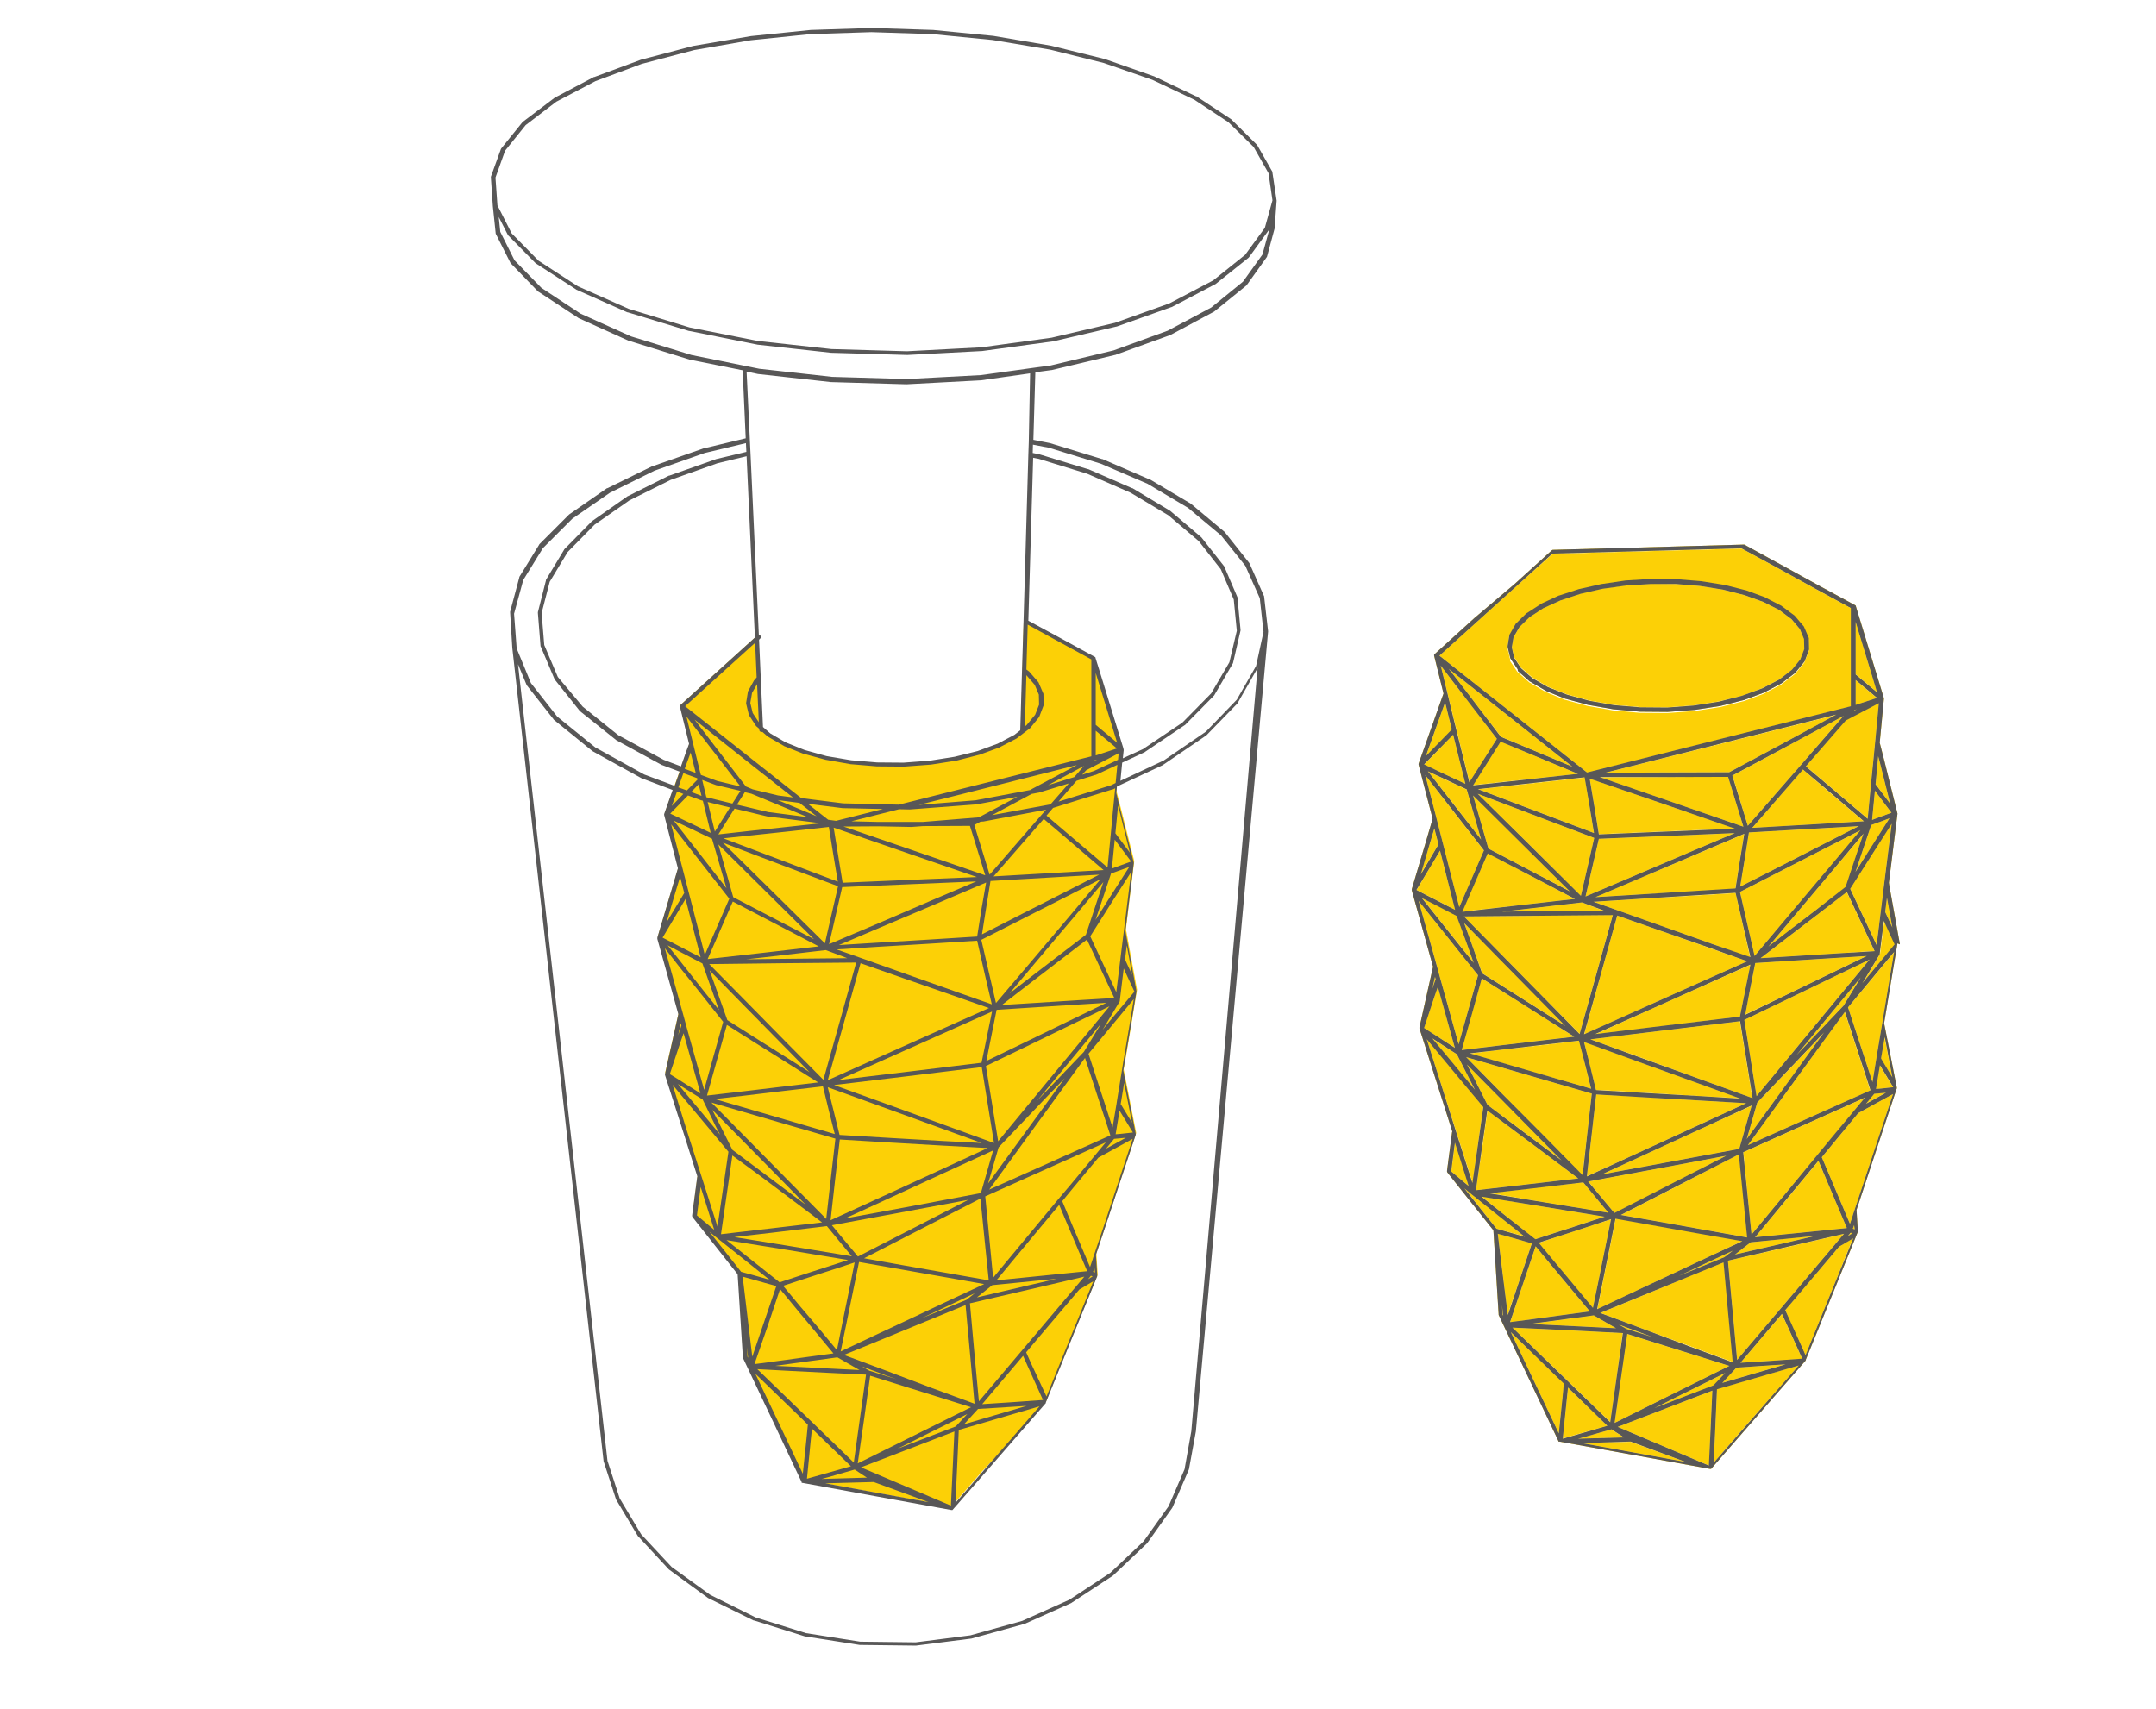 <?xml version="1.0" encoding="utf-8"?>
<!-- Generator: Adobe Illustrator 21.1.0, SVG Export Plug-In . SVG Version: 6.00 Build 0)  -->
<svg version="1.1" id="Layer_1" xmlns="http://www.w3.org/2000/svg" xmlns:xlink="http://www.w3.org/1999/xlink" x="0px" y="0px"
	 viewBox="0 0 985.6 781.5" style="enable-background:new 0 0 985.6 781.5;" xml:space="preserve">
<style type="text/css">
	.st0{fill:#FCD006;}
	.st1{fill:#585757;}
</style>
<g>
	<path class="st0" d="M514.3,485.6l2.8-16.6l0,0l2.7-16.5c0,0,0,0,0,0c0,0,0,0,0,0c0,0,0,0,0,0c0,0,0,0,0,0l-2.4-13.1l-2.4-13.1
		l-0.3-1.4l3.8-31.1v0l0,0l0,0l0,0c0,0,0,0,0,0c0,0,0,0,0-0.1c0,0,0,0,0-0.1c0,0,0,0,0,0l-6-23.7l0,0l-2.1-8.2l1.9-19.8c0,0,0,0,0,0
		c0,0,0,0,0,0c0,0,0,0,0,0c0,0,0,0,0,0c0,0,0,0,0,0l-3.2-10.4l0,0l-3.2-10.4l0,0l-3.2-10.4l-3.2-10.3c0,0,0,0,0,0c0,0,0,0,0-0.1
		c0,0,0,0,0,0c0,0,0,0,0,0c0,0,0,0,0,0c0,0,0,0,0,0c0,0,0,0,0,0l0,0c0,0,0,0,0,0l-17-9.3l-14.5-7.9l-1.3,51c0,0-17.2,15.8-61,15.2
		c-43.8-0.5-58.5-16.3-58.5-16.3l-1.7-41.8l-16.6,15c0,0,0,0,0,0l-18,16.3c0,0,0,0,0,0c0,0,0,0,0,0c0,0,0,0,0,0c0,0,0,0,0,0
		c0,0,0,0,0,0c0,0,0,0,0,0c0,0,0,0,0,0c0,0,0,0,0,0c0,0,0,0,0,0c0,0,0,0,0,0c0,0,0,0,0,0.1c0,0,0,0,0,0l0,0l0,0l4.3,17.3l-1.3,3.7
		l0,0l-10,28.1c0,0,0,0,0,0l0,0c0,0,0,0,0,0c0,0,0,0,0,0c0,0,0,0,0,0c0,0,0,0,0,0c0,0,0,0,0,0c0,0,0,0,0,0c0,0,0,0,0,0c0,0,0,0,0,0
		v0c0,0,0,0,0,0l5.7,22.1l0.6,2.5l-3.2,10.7l-6.3,21.2c0,0,0,0,0,0s0,0,0,0c0,0,0,0,0,0c0,0,0,0,0,0c0,0,0,0,0,0c0,0,0,0,0,0.1
		c0,0,0,0,0,0c0,0,0,0,0,0l0,0v0l9.6,34.5l-6.2,27.5c0,0,0,0,0,0c0,0,0,0,0,0c0,0,0,0,0,0c0,0,0,0,0,0c0,0,0,0,0,0c0,0,0,0,0,0
		c0,0,0,0,0,0c0,0,0,0,0,0l7.8,24.4l0,0l7.1,22.2l-0.1,0.6c0,0,0,0,0,0l-2.3,17.4c0,0,0,0,0,0c0,0,0,0,0,0c0,0,0,0,0,0.1
		c0,0,0,0,0,0c0,0,0,0,0,0c0,0,0,0,0,0.1c0,0,0,0,0,0c0,0,0,0,0,0l10.5,13.3c0,0,0,0,0,0l10.3,12.9l0.8,12.9l0.8,12.7l0.8,12.5
		c0,0,0,0,0,0l0,0c0,0,0,0,0,0c0,0,0,0,0,0.1c0,0,0,0,0,0c0,0,0,0,0,0l13.5,28.5l13.5,28.4c0,0,0,0,0,0c0,0,0,0,0,0c0,0,0,0,0,0
		c0,0,0,0,0,0c0,0,0,0,0,0c0,0,0,0,0,0c0,0,0,0,0,0c0,0,0,0,0,0c0,0,0,0,0,0c0,0,0,0,0.1,0c0,0,0,0,0,0l33.9,6.2l34.1,6.2
		c0,0,0,0,0,0c0,0,0,0,0,0c0,0,0,0,0,0c0,0,0,0,0,0v0c0,0,0.1,0,0.1,0c0,0,0,0,0,0c0,0,0,0,0,0c0,0,0,0,0,0c0,0,0,0,0,0c0,0,0,0,0,0
		c0,0,0,0,0,0c0,0,0,0,0,0c0,0,0,0,0,0l14.1-16.2c0,0,0,0,0,0L464,657l14.3-16.4c0,0,0,0,0,0c0,0,0,0,0-0.1c0,0,0,0,0,0c0,0,0,0,0,0
		l0,0l0,0l11.7-28.8l11.8-28.9c0,0,0,0,0,0c0,0,0,0,0,0c0,0,0,0,0,0c0,0,0,0,0,0s0,0,0,0c0,0,0,0,0,0c0,0,0,0,0,0c0,0,0,0,0,0
		c0,0,0,0,0,0l0,0l-0.6-9.7l4.2-12.7l0,0l7-21.2l0,0l7-21.1c0,0,0,0,0,0c0,0,0,0,0,0s0,0,0,0c0,0,0,0,0,0c0,0,0,0,0-0.1c0,0,0,0,0,0
		c0,0,0,0,0-0.1c0,0,0,0,0,0c0,0,0,0,0,0c0,0,0,0,0,0l-5.6-28.5l0,0l-0.1-0.6L514.3,485.6L514.3,485.6z"/>
	<path class="st1" d="M583.6,91.8C583.6,91.8,583.6,91.8,583.6,91.8c0-0.1,0-0.1,0-0.1c0,0,0,0,0,0c0,0,0,0,0,0L581.7,79
		c0,0,0,0,0,0l0,0c0,0,0,0,0-0.1c0,0,0-0.1,0-0.1c0,0,0-0.1,0-0.1c0,0,0-0.1,0-0.1l-7-12.3c0-0.1-0.1-0.1-0.2-0.2c0,0,0,0,0,0
		l-11.6-11.5c0,0,0,0,0,0c0,0-0.1-0.1-0.1-0.1L546.9,44c0,0,0,0-0.1,0c0,0,0,0-0.1,0l-19.3-9.2c0,0,0,0-0.1,0s0,0,0,0L505.1,27
		c0,0,0,0,0,0c0,0,0,0,0,0l-24.6-6.1c0,0,0,0,0,0s0,0,0,0l-26.4-4.5c0,0,0,0,0,0c0,0,0,0,0,0l-27.5-2.7c0,0,0,0,0,0s0,0,0,0l-28-0.9
		c0,0,0,0,0,0s0,0,0,0l-28,0.9c0,0,0,0,0,0c0,0,0,0,0,0l-27.3,2.8c0,0,0,0,0,0c0,0,0,0,0,0L316.9,21c0,0,0,0,0,0s0,0,0,0l-23.9,6.3
		c0,0,0,0,0,0c0,0,0,0,0,0l-21.3,7.9c0,0,0,0-0.1,0c0,0,0,0-0.1,0l-18,9.5c0,0-0.1,0.1-0.1,0.1c0,0,0,0,0,0L239,55.7
		c0,0-0.1,0.1-0.1,0.1c0,0-0.1,0-0.1,0.1l-9.6,11.9c0,0,0,0,0,0c-0.1,0.1-0.1,0.2-0.2,0.3l-4.6,12.7c0,0,0,0,0,0c0,0,0,0.1,0,0.1
		c0,0,0,0,0,0.1c0,0,0,0,0,0.1c0,0,0,0.1,0,0.1c0,0,0,0,0,0l0.9,13.1c0,0,0,0,0,0c0,0,0,0,0,0l1.3,12.4c0,0,0,0,0,0
		c0,0.1,0,0.2,0.1,0.3l0,0c0,0,0,0,0,0l6.7,13.3c0,0.1,0.1,0.2,0.2,0.2c0,0,0,0,0,0l12.4,12.8c0,0,0,0,0,0c0,0.1,0.1,0.1,0.2,0.1
		l18.1,11.9c0,0,0,0,0,0c0,0,0.1,0,0.1,0.1l23.2,10.5c0,0,0,0,0.1,0c0,0,0,0,0.1,0l27.7,8.6c0,0,0,0,0,0c0,0,0,0,0.1,0l23.9,4.8
		l1.4,31.1l-19.2,4.6c0,0,0,0,0,0c0,0,0,0-0.1,0l-23.1,8.1c0,0,0,0-0.1,0c0,0,0,0-0.1,0l-20.6,10.1c0,0,0,0-0.1,0c0,0,0,0-0.1,0
		l-17.3,12c0,0-0.1,0.1-0.1,0.1c0,0,0,0,0,0l0,0l0,0l-13.5,13.5c0,0,0,0,0,0c-0.1,0.1-0.1,0.1-0.1,0.2l-9.1,14.8c0,0,0,0,0,0
		c0,0,0,0.1,0,0.1c0,0,0,0.1,0,0.1c0,0,0,0,0,0l-4.2,15.7c0,0,0,0,0,0.1c0,0,0,0.1,0,0.1c0,0,0,0.1,0,0.1c0,0,0,0,0,0.1l1,16.2
		c0,0,0,0,0,0c0,0,0,0,0,0l41.7,371.5c0,0.1,0,0.1,0,0.2l5.7,17.5c0,0,0,0,0,0c0,0.1,0.1,0.1,0.1,0.2l9.9,16.6c0,0,0.1,0.1,0.1,0.1
		c0,0,0,0,0,0l14,15.1c0,0,0.1,0.1,0.1,0.1c0,0,0,0,0,0l0,0c0,0,0,0,0,0l17.7,12.9l0,0c0,0,0,0,0,0c0,0,0.1,0.1,0.1,0.1l20.9,10.3
		c0,0,0,0,0.1,0c0,0,0.1,0,0.1,0l23.3,7.3c0,0,0,0,0,0c0,0,0.1,0,0.1,0l24.9,3.9c0,0,0.1,0,0.1,0c0,0,0,0,0,0h0c0,0,0,0,0,0v0
		l25.5,0.3c0,0,0,0,0,0c0,0,0,0,0,0l0,0c0,0,0,0,0,0c0,0,0.1,0,0.1,0l25.2-3.2c0,0,0.1,0,0.1,0c0,0,0,0,0,0l23.9-6.6
		c0,0,0.1,0,0.1,0c0,0,0,0,0.1,0l21.7-9.7c0,0,0.1,0,0.1-0.1c0,0,0,0,0,0l18.9-12.4c0,0,0.1-0.1,0.1-0.1c0,0,0,0,0,0l15.4-14.6
		c0,0,0,0,0,0c0,0,0.1-0.1,0.1-0.1l11.5-16.2c0,0,0,0,0-0.1c0,0,0.1-0.1,0.1-0.1l7.4-17.1c0-0.1,0-0.1,0.1-0.2c0,0,0,0,0,0l3.2-17.5
		c0,0,0,0,0-0.1c0,0,0,0,0,0l33-365.5c0,0,0,0,0,0c0,0,0-0.1,0-0.1c0,0,0,0,0-0.1l-1.8-15.7c0,0,0,0,0,0c0,0,0-0.1,0-0.1
		c0,0,0-0.1,0-0.1c0,0,0,0,0,0l-6.7-15.1c0-0.1-0.1-0.1-0.1-0.2c0,0,0,0,0,0l-11.2-14.1c0,0-0.1,0-0.1-0.1c0,0,0-0.1-0.1-0.1
		l-15.2-12.7c0,0,0,0,0,0c0,0-0.1-0.1-0.1-0.1l-18.7-11.1c0,0,0,0-0.1,0c0,0,0,0-0.1,0l-21.5-9.3c0,0,0,0-0.1,0s0,0-0.1,0l-23.8-7.3
		c0,0,0,0,0,0c0,0,0,0,0,0l-7.6-1.5l0.9-30.9l7.4-1c0,0,0,0,0.1,0c0,0,0,0,0,0l28.9-6.9c0,0,0.1,0,0.1,0c0,0,0,0,0,0l24.9-9
		c0,0,0.1,0,0.1,0c0,0,0,0,0,0l20-10.7c0.1,0,0.1-0.1,0.2-0.1c0,0,0,0,0,0l0,0c0,0,0,0,0,0l14.7-11.9c0,0,0,0,0,0
		c0.1-0.1,0.1-0.1,0.2-0.2l9.1-12.7c0,0,0,0,0,0c0.1-0.1,0.1-0.2,0.2-0.3l3.5-13c0-0.1,0-0.1,0-0.2c0,0,0,0,0,0l0,0c0,0,0,0,0,0
		L583.6,91.8C583.6,91.9,583.6,91.9,583.6,91.8C583.6,91.9,583.6,91.9,583.6,91.8C583.6,91.9,583.6,91.8,583.6,91.8z M235,280.6
		l4.2-15.4l9-14.6l13.4-13.4l17.2-11.9l20.4-10.1l23-8.1l18.8-4.5l0.2,4l-13.8,3.3c0,0,0,0,0,0c0,0,0,0,0,0l-21.5,7.6c0,0,0,0-0.1,0
		c0,0,0,0-0.1,0l-19,9.5c0,0-0.1,0-0.1,0.1c0,0,0,0,0,0l-16,11.2c0,0,0,0-0.1,0.1c0,0-0.1,0-0.1,0.1L258,251.1c0,0,0,0,0,0
		c-0.1,0.1-0.1,0.1-0.1,0.2l-8.3,13.8c0,0,0,0,0,0c0,0,0,0.1,0,0.1c0,0,0,0.1,0,0.1c0,0,0,0,0,0l-3.7,14.6c0,0,0,0,0,0.1
		c0,0,0,0.1,0,0.1c0,0,0,0.1,0,0.1c0,0,0,0,0,0.1l1.2,15c0,0,0,0,0,0c0,0.1,0,0.2,0.1,0.3l6.3,14.9c0,0.1,0.1,0.1,0.1,0.2
		c0,0,0,0,0,0l11.4,14.3c0,0.1,0.1,0.1,0.2,0.2c0,0,0,0,0,0l0,0c0,0,0,0,0,0l16.4,13.1c0,0,0,0,0,0c0,0,0.1,0.1,0.1,0.1l20.9,11.4
		c0,0,0,0,0,0c0,0,0.1,0,0.1,0l8,3l-2.3,6.5l-13.9-5.2l-22.4-12.4l-17.4-14.1l-12-15.3l-6.5-15.8L235,280.6z M513.6,342.5
		C513.6,342.5,513.6,342.5,513.6,342.5C513.6,342.5,513.6,342.5,513.6,342.5C513.6,342.4,513.6,342.4,513.6,342.5c0-0.1,0-0.1,0-0.1
		c0,0,0-0.1,0-0.1c0,0,0,0,0,0v0c0,0,0,0,0,0l-3.2-10.4c0,0,0,0,0,0l-3.2-10.4c0,0,0,0,0,0l-3.2-10.4l0,0l-3.2-10.3l0,0l0,0
		c0,0,0,0,0,0c0,0,0-0.1,0-0.1c0,0,0,0,0,0c0,0,0,0,0,0c0,0,0,0,0-0.1c0,0,0,0,0,0c0,0,0,0,0,0c0,0,0,0-0.1-0.1c0,0,0,0,0,0
		c0,0,0,0,0,0c0,0-0.1,0-0.1-0.1c0,0,0,0,0,0l-17-9.3l-13.5-7.3l2.2-74.5l2.6,0.5l22.1,6.8l19.9,8.7l17.2,10.3l13.9,11.8l10.1,12.9
		l5.9,13.8l1.4,14.3l-3.4,14.4l-8.3,14.2l-13.2,13.4l-18,12.1l-9.2,4.2l0.4-3.8c0,0,0,0,0,0C513.6,342.6,513.6,342.6,513.6,342.5
		C513.6,342.5,513.6,342.5,513.6,342.5C513.6,342.5,513.6,342.5,513.6,342.5C513.6,342.5,513.6,342.5,513.6,342.5z M516.5,389.8
		l-6.6-8.8l1-10.5l0,0l0.2-2.2l0.7,2.6c0,0,0,0,0,0L516.5,389.8z M517.5,445.7l-0.9-2c0,0,0,0,0,0l-2.3-5l0.8-6.5l1.5,8.1l0,0
		L517.5,445.7z M341,596.2l-1.5-12.5l4.3,1.2c0,0,0,0,0,0l6,1.7l5.1,1.4l-6.1,17.9v0l-4.9,14.4l-1.2-10L341,596.2z M342,620.8
		l-0.3-0.5l-0.3-4.4L342,620.8z M307.5,496l6.2,7.5l9.7,11.6c0,0,0,0,0,0l9.6,11.5l-2.8,19.2c0,0,0,0,0,0l-2.2,15l-6.6-20.7l0,0
		l-7.9-24.7l0,0L307.5,496z M344.9,310.9c-0.1,0.1-0.1,0.1-0.2,0.2L342,316c-0.1,0.1-0.1,0.2-0.1,0.3l-0.8,5c0,0.1,0,0.3,0,0.4
		l1.2,5c0,0.1,0.1,0.2,0.1,0.3l3.2,4.9c0,0.1,0.1,0.1,0.2,0.2l1.3,1.1l0,0.5c0,0.5,0.5,1,1,1c0,0,0,0,0,0c0.1,0,0.3,0,0.4-0.1
		l2.5,2.2c0,0,0.1,0.1,0.2,0.1l7.1,4.1c0,0,0.1,0,0.1,0.1l8.8,3.5c0,0,0.1,0,0.1,0l10.2,2.8c0,0,0.1,0,0.1,0l11.3,2c0,0,0.1,0,0.1,0
		l11.9,1c0,0,0.1,0,0.1,0l12.2,0.1c0,0,0,0,0,0c0,0,0,0,0.1,0l12.1-0.9c0,0,0.1,0,0.1,0l11.5-1.8c0,0,0.1,0,0.1,0l10.5-2.7
		c0,0,0.1,0,0.1,0l9.3-3.4c0,0,0.1,0,0.1-0.1l7.7-4c0,0,0.1-0.1,0.1-0.1l5.9-4.5c0.1,0,0.1-0.1,0.2-0.2l3.9-4.8
		c0.1-0.1,0.1-0.2,0.2-0.3l1.9-5c0-0.1,0.1-0.2,0.1-0.4l-0.1-4.9c0-0.1,0-0.3-0.1-0.4l-2.1-4.9c0-0.1-0.1-0.2-0.2-0.3l-4-4.6
		c0-0.1-0.1-0.1-0.2-0.2l-1.2-0.9l0.6-20.5l12.6,6.9l16.5,9l0,21.7c0,0,0,0,0,0l0,22.6l-58.2,14.6l-29.8,7.5l-25.5-0.6l-19.1-2.4
		l-20.9-16.5l-32.2-25.5l17.1-15.5l0,0l14.9-13.5l0.7,15.8L344.9,310.9z M346.1,312.8l0.8,17.4l-2.8-4.2l-1.1-4.6l0.8-4.6
		L346.1,312.8z M468.5,332.2l0.7-23.5l0,0l3.8,4.4l1.9,4.5l0.1,4.6l-1.8,4.6l-3.8,4.6L468.5,332.2z M488.9,527.5L488.9,527.5
		l-19.9,8.9c0,0,0,0,0,0l-16.8,7.5l21.5-29.6l22.3-30.6l11.6,35.4L488.9,527.5z M509.3,520.7l3.3-0.3h0l2.1-0.2l-9.1,5L509.3,520.7z
		 M365.8,597.3l-7.8-9.4l7.3-2.4l0,0l8.9-2.9c0,0,0,0,0,0l9-2.9l7.5-2.5l-2.6,13c0,0,0,0,0,0l-3,14.6v0l-2.5,12.5l-7.7-9.3
		c0,0,0,0,0,0L365.8,597.3z M312.1,440.9l-6.9-8.7l0.7,0.4l5,2.6c0,0,0,0,0,0l5.2,2.7c0,0,0,0,0,0l5,2.6l4.8,13.5v0l2.8,7.8
		l-6.5-8.1v0L312.1,440.9z M452,585.4l-19.3-3.4l-20.4-3.6l-17.3-3.1l25.5-13.1l27.7-14.2l1.9,18.9l0,0L452,585.4z M405.1,626.7
		l-19.3-7.2l17.6-7.2l19.7-8.1l18.3-7.5l2.1,22.9l2,22.2l-19.3-7.1L405.1,626.7z M409.8,630.6l-12.4-3.9l-3.5-2l10.4,3.9
		L409.8,630.6z M422.3,602.3l-1.2,0.5l14.7-6.9l9.8-4.6l-3.8,3L422.3,602.3z M434.9,594.1l-17.6,8.3l-17.5,8.2l-15.5,7.3l2.6-12.6
		l0,0l3-14.6l0,0l2.8-13.7l19.3,3.4l20.4,3.6l17.5,3.1L434.9,594.1z M350.8,373.3C350.8,373.3,350.8,373.3,350.8,373.3
		c0.1,0,0.1,0,0.1,0l24.4,3.1l-13.8,1.5c0,0,0,0,0,0l-17.8,1.9l0,0l-15.3,1.7l7.4-11.8L350.8,373.3z M336.9,367.9l3.6-5.7l3,0.7
		l15.9,6.6l9.8,4.1l-17.9-2.3L336.9,367.9z M448.7,415.5L448.7,415.5l-2,12.7l-22.2,1.4l-23.3,1.4l-17.7,1.1l19.3-8.2l24.8-10.5
		c0,0,0,0,0,0l23.2-9.9L448.7,415.5z M450.7,415.8L450.7,415.8l2.1-13l27.5-1.6l22.2-1.3l-15.3,7.8l-19.9,10.1l-18.4,9.4
		L450.7,415.8z M453.4,459.2l-17.3-6.1c0,0,0,0,0,0l-19.2-6.8h0l-19.4-6.9l0,0l0,0l0,0l-15-5.3l18.7-1.2l23.3-1.4l22.2-1.4l3.4,15
		c0,0,0,0,0,0L453.4,459.2z M431.4,521.7l-24.2-1.4l-23.4-1.4l-2.8-11.3l0,0l-2.6-10.5l24.9,9l26.2,9.5l19.3,7L431.4,521.7z
		 M451.5,524.9l-22.3,10.3c0,0,0,0,0,0L403.5,547c0,0,0,0,0,0l-23.8,10.9l2-17.9l0,0l2.2-19l23.2,1.4l24.2,1.4L451.5,524.9z
		 M452.1,460.9l-36.9,16.5c0,0,0,0,0,0l-36.8,16.5l7.4-26.3l0,0l7.6-27.2l19.4,6.8l20.7,7.2L452.1,460.9z M379,431.7l6-26.1
		l32.9-1.4l28.4-1.2l-19.8,8.4c0,0,0,0,0,0L401.9,422L379,431.7z M415.8,390.4C415.8,390.4,415.8,390.4,415.8,390.4l30.8,10.6
		l-28.6,1.2l-32.8,1.4l-2.1-12.8l0,0l-2-12.4L415.8,390.4z M385.6,377.9l16.1-0.1l14.9,0.3c0,0,0,0,0,0c0,0,0,0,0,0c0,0,0.1,0,0.1,0
		l5.3-0.4l21.4-0.1l7,22.6l-33.9-11.7c0,0,0,0,0,0L385.6,377.9z M381,391.1L381,391.1l2,12l-17.7-6.7l-19.3-7.3l-15.3-5.8l13.2-1.4
		c0,0,0,0,0,0l17.8-1.9c0,0,0,0,0,0l17.2-1.9L381,391.1z M345.2,390.9l19.3,7.3l18.6,7l-6,26.1l-24.4-24.1c0,0,0,0,0,0l-22.2-21.9
		L345.2,390.9z M377.5,434.4l7.5,2.8c0,0,0,0,0,0l2.3,0.9l-30,0.3l-16.1,0.2l8.1-0.9L377.5,434.4z M357.4,440.4l34-0.3l-7.5,26.9
		l0,0l-7.5,26.7l-17.2-17.4c0,0,0,0,0,0l-18.3-18.6c0,0,0,0,0,0l-16.7-16.9L357.4,440.4z M379,508.2L379,508.2l2.6,10.3l-29.1-8.5
		c0,0,0,0,0,0l-25.7-7.5l13-1.5h0l18.4-2.2h0l18-2.1L379,508.2z M351.9,511.9C351.9,511.9,351.9,511.9,351.9,511.9l30,8.7l-2.2,19.1
		c0,0,0,0,0,0l-2,17.6l-17.4-17.6c0,0,0,0,0,0l-18.9-19.2l-16.2-16.4L351.9,511.9z M378,560.6l6.5,7.9c0,0,0,0,0,0l4.9,5.9
		l-29.1-4.8l-24.6-4l17.3-2L378,560.6z M386.1,567.2C386.1,567.2,386.1,567.2,386.1,567.2l-5.8-7l33.9-6.3c0,0,0,0,0,0l28.4-5.3
		l-22.9,11.8l-27.5,14.1L386.1,567.2z M453.6,587.6l23-2.3l6.5-0.6l-12.6,2.9l-23.9,5.6L453.6,587.6z M448.4,545.5l-34.5,6.5
		c0,0,0,0,0,0l-27.6,5.1l18.1-8.3c0,0,0,0,0,0L430,537c0,0,0,0,0,0l24-11L448.4,545.5z M456.5,524.6l20.6-21.6l9.6-10l-14.6,20.1
		l-20.4,28L456.5,524.6z M430.2,513.8l-26.2-9.5l-22.7-8.2l32.4-3.9l35.1-4.3l5.6,34.7L430.2,513.8z M448.7,485.9l-35.3,4.3l-30,3.6
		l32.7-14.6c0,0,0,0,0,0l37.4-16.7l-2.3,11.3l0,0L448.7,485.9z M453.1,474.1L453.1,474.1l2.5-12.4l18.6-1.2l0,0l18.7-1.2
		c0,0,0,0,0,0l12.9-0.8l-15.5,7.5c0,0,0,0,0,0l-20.4,9.9c0,0,0,0,0,0l-19,9.2L453.1,474.1z M455.3,458.6l-3.2-13.8l0,0l-3.5-15.1
		l19.5-9.9l19.9-10.1l15.1-7.7l-14,16.7c0,0,0,0,0,0l-17.5,20.7L455.3,458.6z M480.1,399.2l-25.9,1.5l22.7-26c0,0,0,0,0,0l0.2-0.3
		l10.1,8.6c0,0,0,0,0,0l17.3,14.8L480.1,399.2z M475.4,373.4C475.4,373.4,475.4,373.4,475.4,373.4l-23,26.5l-7-22.7l2.8-1.5l1.3-0.1
		c0,0,0,0,0,0c0,0,0,0,0.1,0l28.6-5.4L475.4,373.4z M453.5,372.7l18.1-9.7l3.2-0.6c0,0,0,0,0.1,0c0,0,0,0,0,0l13.7-4.2l-8.3,9.5
		l-0.2,0.1L453.5,372.7z M471.8,360.7l-0.8,0.5l-25,4.7l-26,2.1l21.2-5.3l51.1-12.9L471.8,360.7z M446.1,367.8
		C446.1,367.8,446.1,367.8,446.1,367.8c0.1,0,0.1,0,0.1,0l18.9-3.5l-17.6,9.4l-25.7,2.1l-9.7,0l-10.5,0l-12.4-0.3l21.8-5.5l4.8,0.1
		c0,0,0,0,0,0h0c0,0,0.1,0,0.1,0L446.1,367.8z M382.2,375.3l-3.6-0.5l-9.3-7.3l15.9,2c0,0,0.1,0,0.1,0c0,0,0,0,0,0l18.3,0.4
		L382.2,375.3z M373.3,373.2l-13.2-5.5l-4.6-1.9l10,1.3L373.3,373.2z M355.7,363.7l-11.6-2.8l-3.1-1.3L326.7,341c0,0,0,0,0,0
		l-9.2-12l26.7,21.2l18.3,14.4L355.7,363.7z M334.8,367.4l-11.9-2.9l-1.9-7.9l6.4,2.4c0,0,0,0,0,0c0,0,0.1,0,0.1,0l11,2.6
		L334.8,367.4z M333.7,369.2l-6.9,11l-3.3-13.5L333.7,369.2z M332.1,406.1l-11.9-15.3L308,375.2l6.8,3.2c0,0,0,0,0,0l10.7,5.1
		L332.1,406.1z M328.4,386.1l22.8,22.6h0l20.9,20.7l-16-8.3l-20.9-10.9L328.4,386.1z M355.3,422.8l19,9.9l-25.1,2.9l-25.7,2.9
		l11.5-26.3L355.3,422.8z M327.8,453.2L327.8,453.2l-3.4-9.5l15.1,15.4h0l18.3,18.6c0,0,0,0,0,0l12.3,12.5l-8-5.1l-15.1-9.5
		c0,0,0,0,0,0l-14.5-9.2L327.8,453.2z M345.9,477.2C345.9,477.2,345.9,477.2,345.9,477.2l15.1,9.5l13,8.2l-16,1.9c0,0,0,0,0,0
		l-18.4,2.2h0l-16.4,1.9l4.5-16l0,0l4.6-16.3L345.9,477.2z M327.1,514.8l2.1,4l-4.2-5.1c0,0,0,0,0,0l-9.7-11.6l-5.4-6.5l2.8,1.8
		c0,0,0,0,0,0l4.3,2.7h0l4.2,2.6L327.1,514.8z M328.9,513.9l-3.3-6.5L340,522l18.9,19.2c0,0,0,0,0,0l9.4,9.6l-4.3-3.2l0,0
		l-14.8-11.1c0,0,0,0,0,0l-14.4-10.8L328.9,513.9z M348,538C348,538,348,538,348,538l14.8,11.1c0,0,0,0,0,0l13,9.8l-23,2.7
		l-23.2,2.7l2.6-18c0,0,0,0,0,0l2.6-18L348,538z M360,571.5l27.7,4.6l-5.2,1.7l-9,2.9c0,0,0,0,0,0l-8.9,2.9c0,0,0,0,0,0l-8.2,2.7
		l-13.2-10.5h0l-11.1-8.8L360,571.5z M382.8,620.6l6.8,3.9l3.3,1.9l-13.8-0.7l-17.8-0.9l-6.9-0.3l2.1-0.3l13.1-1.8L382.8,620.6z
		 M361.2,626.8l17.8,0.9l16.9,0.8l-2.9,20.8l0,0l-2.7,19.4l-22.1-21.4c0,0,0,0,0,0l-22-21.3L361.2,626.8z M394.9,649.7L394.9,649.7
		l2.9-20.7l23.7,7.4l22.4,7l-26,12.9l-25.8,12.8L394.9,649.7z M447.1,644.2l15.9-1l6.3-0.4l-28.6,8.4L447.1,644.2z M445.5,619.3
		l-2.1-23.4l27.5-6.4l24.8-5.8L471.8,612c0,0,0,0,0,0l-24.3,28.7L445.5,619.3z M476.3,583.3l-20.8,2.1l17.1-20.6l11.6-13.9l4.5,10.7
		l8.3,19.6L476.3,583.3z M483.7,548.4l-12.6,15.2l-17.1,20.6l-1.7-17.6l0,0l-1.9-19.6l19.6-8.8c0,0,0,0,0,0l19.9-8.9c0,0,0,0,0,0
		l15.6-7l-15.7,18.9L483.7,548.4z M495.5,480.9l-19.9,20.8l-1.6,1.7l10.2-12.3l0,0l19-22.9l-0.5,0.9L495.5,480.9z M482.7,489.8
		L482.7,489.8l-26.4,32l-5.6-34.4l20.1-9.7c0,0,0,0,0,0l20.4-9.9c0,0,0,0,0,0l16-7.7L482.7,489.8z M492.8,457.3L492.8,457.3
		l-18.7,1.2c0,0,0,0,0,0l-16.1,1l11.9-9.2h0l14.2-10.9l12.8-9.8l12.5,26.7L492.8,457.3z M496.4,427.4l-13.6,10.4l-14.2,10.9
		c0,0,0,0,0,0l-7.1,5.5l11.6-13.8l17.5-20.7c0,0,0,0,0,0l13.8-16.4l-3.3,9.9v0L496.4,427.4z M503.1,413.8
		C503.1,413.8,503.1,413.8,503.1,413.8l4.8-14.4l5.5-2h0l2.8-1l-9,14.1c0,0,0,0,0,0l-6.4,10.1L503.1,413.8z M507.8,381.2l-1.5,15.4
		l-17.8-15.1c0,0,0,0,0,0l-10.1-8.6l3-3.5l27.2-8.5c0,0,0,0,0.1,0c0,0,0,0,0.1,0l1-0.5l-0.2,2l0,0l-0.8,8c0,0,0,0,0,0L507.8,381.2z
		 M508,359l-24.1,7.5l8.2-9.5l8.6-2.7c0,0,0,0,0.1,0c0,0,0,0,0.1,0l9.9-4.6l-0.8,8.3L508,359z M491.1,355.3l-12,3.7l16.4-8.8
		L491.1,355.3z M325.1,342.2C325.1,342.2,325.1,342.2,325.1,342.2l13.4,17.4l-10.5-2.5l-7.6-2.8l-0.5-1.9l-6.1-24.8L325.1,342.2z
		 M320.7,363.9l-4.7-1.8l3.4-3.5L320.7,363.9z M315.5,344.7l0.2-0.7l2.2,8.8l0.1,0.6l-5-1.9L315.5,344.7
		C315.5,344.7,315.5,344.7,315.5,344.7z M318.7,355.8l0.2,0.6l-4.9,5l-3.9-1.4l2.3-6.5L318.7,355.8z M312.4,363l-5.3,5.5l2.4-6.6
		L312.4,363z M314.5,363.7l6,2.2c0,0,0,0,0,0c0,0,0.1,0,0.1,0l0.7,0.2l3.6,14.7l-9.2-4.4c0,0,0,0,0,0l-9.3-4.4L314.5,363.7z
		 M318.6,392l14.8,18.9l-11.2,25.7l-5.1-19.9l0,0l-5.8-22.4l-4.5-17.4L318.6,392z M312.8,408.3l-5,8.3l0,0l-3.1,5.1l4-13.5v0
		l2.2-7.3L312.8,408.3z M309.5,417.6L309.5,417.6l3.9-6.6l1.6,6.2c0,0,0,0,0,0l5.3,20.5l-3.3-1.7c0,0,0,0,0,0l-5.2-2.7c0,0,0,0,0,0
		l-5-2.6l-3.9-2L309.5,417.6z M310.6,442.1l10.1,12.6c0,0,0,0,0,0l9.9,12.5l-4.8,17.1v0l-3.9,14l-8.3-29.7c0,0,0,0,0,0l0,0l-1-3.7
		l-8.7-31.4L310.6,442.1z M311.5,468.9l-1.5,4.5l1.2-5.6L311.5,468.9z M311,476.7C311,476.7,311,476.7,311,476.7l1.5-4.3l7.7,27.5
		l-2.2-1.4l0,0l-4.3-2.7h0l-4.1-2.6c0,0,0,0,0,0l-3.4-2.1L311,476.7z M326.5,562.3l-3-2.5c0,0,0,0,0,0l-4.9-4.1l1.7-13L326.5,562.3z
		 M327.9,566.1C327.9,566.1,327.9,566.1,327.9,566.1C327.9,566.1,327.9,566.1,327.9,566.1l14.1,11.2v0l9.7,7.8l-1.4-0.4l-6-1.7
		c0,0,0,0,0,0l-5.5-1.5l-10.1-12.8l-4.4-5.5L327.9,566.1z M350.8,606.7C350.8,606.7,350.8,606.7,350.8,606.7l5.8-17.3l7.6,9.2
		l8.9,10.7c0,0,0,0,0,0l7.9,9.5l-11.8,1.6l-13.1,1.8l-11.2,1.5L350.8,606.7z M366.7,648.8L366.7,648.8l2.6,2.6l-0.6,6.2l0,0
		l-1.7,16.2l-11.9-25.1l-9.8-20.6L366.7,648.8z M370.7,657.8L370.7,657.8l0.5-4.6l17.8,17.2l-10.2,2.9l-9.9,2.8L370.7,657.8z
		 M379.3,675.2C379.3,675.2,379.3,675.2,379.3,675.2l11.4-3.3l5.6,3.7l-20.7,0.6L379.3,675.2z M399.4,677.6l25.1,9.2l-22.7-4.1
		l-24.5-4.5L399.4,677.6z M393.6,670.9l42.7-16.4l-0.8,17.2c0,0,0,0,0,0l-0.8,16.7L393.6,670.9z M410.2,662.4l8.7-4.3l23.3-11.6
		l-5.3,5.7L410.2,662.4z M437.5,671.8l0.8-18l36.9-10.8l-12,13.8l-14.2,16.3l-12.2,14L437.5,671.8z M462.8,641.1L449,642l18.7-22.1
		l2,4.5c0,0,0,0,0,0l7.1,15.7L462.8,641.1z M471.5,623.7C471.5,623.7,471.5,623.7,471.5,623.7l-2.4-5.4l4.2-5l0,0l20.1-23.7l6.4-3.8
		l-10.6,26.1l0,0l-10.8,26.6L471.5,623.7z M497.4,584.9l1.3-1.6l0.8,0.3L497.4,584.9z M499.7,581.5l0.6-1.7l0.3,2l0,0v0L499.7,581.5
		z M500.3,573.3C500.3,573.3,500.3,573.3,500.3,573.3L500.3,573.3l-0.7,2.1c0,0,0,0.1,0,0.1l-1.3,3.8l-7.8-18.4l-4.9-11.7l5.5-6.7
		l11-13.2l15.7-8.6l-6.2,18.7v0l-7,21.2v0L500.3,573.3z M516,518C516,518,516,518,516,518l-3.6,0.4l0,0l-2.4,0.2l1.8-10.8l6.1,10
		L516,518z M513,505.9C513,505.9,513,505.9,513,505.9l-0.7-1.1l0.3-1.7l1.3-8l3.6,18.2L513,505.9z M513.4,486.1L513.4,486.1
		l-0.5,3.2l-2.2,13.5l-0.3,2c0,0,0,0,0,0l0,0l0,0l-1.8,10.7l-11-33.7l11.5-13.9c0,0,0,0,0,0l9.2-11.1l-2.1,12.8l0,0L513.4,486.1z
		 M507.5,466.6C507.5,466.6,507.5,466.6,507.5,466.6l-3.5,4.3l0.5-0.8l7.4-12.3c0,0,0,0,0,0c0,0,0,0,0,0c0,0,0,0,0,0c0,0,0,0,0,0
		c0,0,0,0,0-0.1c0,0,0,0,0,0s0,0,0,0c0,0,0,0,0,0c0,0,0,0,0,0c0,0,0,0,0,0c0,0,0,0,0,0c0,0,0-0.1,0-0.1c0,0,0,0,0,0c0,0,0,0,0,0
		l1.8-14.8l0.9,2c0,0,0,0,0,0l4,8.6L507.5,466.6z M513.8,425.4L513.8,425.4l-3.5,28.2l-11.9-25.5l10.5-16.6c0,0,0,0,0,0l8.2-12.8
		L513.8,425.4z M512.7,395.5C512.7,395.5,512.7,395.5,512.7,395.5l-4.4,1.6l1.3-13.2l7.5,10L512.7,395.5z M511.1,347.4l-11,5.1
		l-5.4,1.7l1.8-2l14.9-7.8L511.1,347.4z M505.3,322L505.3,322l3.2,10.4c0,0,0,0,0,0l2.2,7.2l-6.1-5.1l0,0l-3.7-3.1l0-8.1l0-15.6
		l1.2,3.9c0,0,0,0,0,0L505.3,322z M503.3,336.1L503.3,336.1l7.3,6.1l-4.5,1.5l-5.2,1.7l0-11.3L503.3,336.1z M501.5,347.3l-1.4,0.7
		l0.3-0.4L501.5,347.3z M470.3,202l-0.2,5.8l0,0l-2.2,76.3l-0.7,22.7l-0.8,27.1l-2.7,2.1l-7.6,4l-9.2,3.4l-10.5,2.6l-11.4,1.8
		l-12,0.9l-12.1-0.1l-11.8-1l-11.2-1.9l-10.1-2.8l-8.7-3.5l-7-4.1l-3.3-2.9l-1-22l-0.8-17.9l0.5-0.5c0.4-0.4,0.4-1,0.1-1.4
		c-0.2-0.2-0.4-0.3-0.7-0.3l-3.8-82.8c0,0,0,0,0,0v0l-0.3-6.1l-1.5-31.5l5.2,1.1c0,0,0,0,0,0c0,0,0,0,0,0l33.4,3.7c0,0,0,0,0.1,0
		c0,0,0,0,0,0l34.3,1c0,0,0,0,0,0c0,0,0,0,0,0l0,0l0,0c0,0,0,0,0.1,0l33.8-1.8c0,0,0,0,0,0c0,0,0,0,0.1,0l22.6-3.2L470.3,202z
		 M345.1,291.5L329,306.1c0,0,0,0,0,0l-18,16.3c0,0,0,0,0,0c0,0-0.1,0.1-0.1,0.1c0,0,0,0,0,0c0,0,0,0,0,0c0,0,0,0.1-0.1,0.1
		c0,0,0,0,0,0c0,0,0,0,0,0c0,0,0,0,0,0c0,0,0,0.1,0,0.1c0,0,0,0,0,0c0,0,0,0.1,0,0.1c0,0,0,0,0,0c0,0,0,0,0,0c0,0,0,0,0,0
		c0,0,0,0.1,0,0.1c0,0,0,0,0,0c0,0,0,0.1,0,0.1l0,0c0,0,0,0,0,0l4.2,17.1l-1.3,3.5c0,0,0,0,0,0l-2.4,6.8l-7.9-3l-20.8-11.3l-16.2-13
		L255,309.5l-6.2-14.6l-1.2-14.6l3.7-14.3l8.2-13.6l12.3-12.5l15.9-11.1l18.9-9.4l21.4-7.6l13.3-3.2L345.1,291.5z M544.6,654.4
		l-3.1,17.4l-7.3,16.9l-11.4,16l-15.2,14.4l-18.7,12.3l-21.6,9.7l-23.7,6.6l-25,3.2l-25.4-0.3l-24.7-3.9l-23.1-7.2l-20.7-10.3
		L307,716.4l-13.9-14.9l-9.8-16.4l-5.6-17.2l-40.9-364.2l3.9,9.4c0,0.1,0.1,0.1,0.1,0.2c0,0,0,0,0,0l12.2,15.5
		c0,0.1,0.1,0.1,0.1,0.2c0,0,0,0,0,0l0,0c0,0,0,0,0,0l17.6,14.3c0,0,0,0,0,0c0,0,0.1,0.1,0.1,0.1l22.6,12.5c0,0,0,0,0,0
		c0,0,0.1,0,0.1,0l14,5.3l-3.9,11c0,0,0,0,0,0c0,0,0,0,0,0c0,0,0,0.1,0,0.1c0,0,0,0,0,0c0,0,0,0,0,0c0,0,0,0,0,0c0,0,0,0,0,0
		c0,0,0,0.1,0,0.1c0,0,0,0,0,0s0,0,0,0c0,0,0,0,0,0.1c0,0,0,0.1,0,0.1c0,0,0,0,0,0c0,0,0,0,0,0l0,0c0,0,0,0,0,0l5.7,22.1l0.6,2.3
		l-3.1,10.5l0,0l-6.3,21.2c0,0,0,0,0,0c0,0,0,0,0,0.1c0,0,0,0,0,0.1c0,0,0,0,0,0s0,0,0,0c0,0,0,0,0,0c0,0,0,0,0,0.1c0,0,0,0,0,0
		c0,0,0,0,0,0.1c0,0,0,0,0,0c0,0,0,0.1,0,0.1c0,0,0,0,0,0.1c0,0,0,0,0,0c0,0,0,0,0,0l9.6,34.4l-6.1,27.4c0,0,0,0,0,0c0,0,0,0,0,0
		c0,0,0,0,0,0c0,0,0,0,0,0.1c0,0,0,0,0,0.1c0,0,0,0,0,0c0,0,0,0,0,0c0,0,0,0,0,0.1c0,0,0,0,0,0.1c0,0,0,0,0,0c0,0,0,0,0,0
		c0,0,0,0,0,0c0,0,0,0,0,0l7.8,24.4l0,0l7,22l-0.1,0.4c0,0,0,0,0,0l-2.3,17.4c0,0,0,0,0,0c0,0,0,0,0,0c0,0.1,0,0.1,0,0.2
		c0,0,0,0,0,0c0,0.1,0,0.2,0.1,0.4c0,0,0,0,0,0c0,0.1,0.1,0.1,0.1,0.2c0,0,0,0,0,0l10.5,13.3l10.1,12.8l0.8,12.7l0,0l0.8,12.7
		l0.8,12.5c0,0,0,0,0,0c0,0,0,0,0,0c0,0,0,0.1,0,0.1c0,0,0,0.1,0,0.1c0,0,0,0.1,0,0.1c0,0,0,0,0,0v0c0,0,0,0,0,0l13.5,28.5
		l13.4,28.4c0,0,0,0,0,0l0,0c0,0,0,0,0,0c0,0,0,0.1,0,0.1c0,0,0,0,0,0.1c0,0,0,0,0,0c0,0,0,0,0,0c0,0,0,0,0,0.1c0,0,0,0,0,0
		c0,0,0,0,0,0c0,0,0,0,0,0c0,0,0,0,0.1,0c0,0,0,0,0,0c0,0,0,0,0,0c0,0,0,0,0,0c0,0,0.1,0,0.1,0c0,0,0,0,0.1,0c0,0,0,0,0,0
		c0,0,0,0,0,0c0,0,0,0,0,0c0,0,0,0,0,0c0,0,0,0,0,0c0,0,0,0,0.1,0c0,0,0,0,0,0l33.9,6.2l34.1,6.2c0,0,0.1,0,0.1,0c0,0,0,0,0.1,0
		c0,0,0,0,0,0c0,0,0,0,0,0l0,0h0l0,0c0,0,0,0,0,0c0.1,0,0.2,0,0.3,0c0,0,0,0,0,0c0,0,0,0,0,0c0,0,0,0,0,0c0,0,0,0,0,0
		c0,0,0.1,0,0.1-0.1c0,0,0,0,0,0c0,0,0,0,0,0c0,0,0,0,0,0c0,0,0,0,0,0c0,0,0,0,0,0c0,0,0,0,0,0l0,0l0,0l14.1-16.1l14.2-16.3
		l14.3-16.4c0,0,0,0,0,0c0,0,0,0,0,0c0,0,0,0,0,0c0,0,0,0,0,0c0,0,0,0,0-0.1c0,0,0,0,0-0.1c0,0,0,0,0,0c0,0,0,0,0-0.1c0,0,0,0,0,0
		c0,0,0,0,0,0l11.7-28.8l0,0l11.8-28.9c0,0,0,0,0,0c0,0,0,0,0,0c0,0,0,0,0,0c0,0,0,0,0-0.1c0,0,0,0,0,0c0,0,0,0,0,0c0,0,0,0,0,0
		c0,0,0,0,0,0c0,0,0,0,0,0c0,0,0,0,0-0.1c0,0,0,0,0,0c0,0,0,0,0,0c0,0,0,0,0,0c0,0,0,0,0,0l-0.6-9.6l4.2-12.6l0,0l7-21.2l0,0l7-21.1
		c0,0,0,0,0,0c0,0,0,0,0,0c0,0,0,0,0,0c0,0,0,0,0,0c0,0,0,0,0-0.1c0,0,0,0,0,0c0,0,0,0,0,0c0,0,0,0,0,0c0,0,0,0,0,0c0,0,0,0,0-0.1
		c0,0,0,0,0-0.1c0,0,0,0,0,0c0,0,0,0,0-0.1c0,0,0,0,0,0l-5.6-28.5l0,0l-0.1-0.4l0.5-3l0,0l2.8-16.6l0,0l2.7-16.5c0,0,0,0,0,0
		c0,0,0-0.1,0-0.1c0,0,0-0.1,0-0.1c0,0,0,0,0,0c0,0,0,0,0,0c0,0,0,0,0,0c0,0,0,0,0,0c0,0,0,0,0-0.1l-2.4-13.1l0,0l-2.4-13.1
		c0,0,0,0,0,0l-0.2-1.3l3.8-30.9c0,0,0,0,0,0l0,0v0l0,0c0,0,0,0,0,0c0,0,0-0.1,0-0.1c0,0,0,0,0,0c0,0,0,0,0,0c0,0,0,0,0-0.1
		c0,0,0,0,0-0.1c0,0,0,0,0,0c0,0,0,0,0,0c0,0,0,0,0,0l-6-23.7v0l-2-8.1l0.3-3l21-9.8c0,0,0.1,0,0.1-0.1c0,0,0,0,0,0l19.5-13.3
		c0.1,0,0.1-0.1,0.2-0.1l14.3-14.7c0,0,0,0,0,0l0,0c0,0,0,0,0,0c0.1-0.1,0.1-0.1,0.1-0.2l8.9-15.6c0-0.1,0.1-0.2,0.1-0.3
		c0,0,0,0,0,0l0.1-0.3L544.6,654.4z M479.5,204.7l23.7,7.3l21.4,9.2l18.5,11l15.1,12.6l11.1,13.9l6.6,14.8l1.7,15.4l-3.4,15.6
		l-8.8,15.4l-14.1,14.6L532,347.7l-19.8,9.3l0.8-8.3l10.3-4.8c0,0,0.1,0,0.1-0.1c0,0,0,0,0,0l18.1-12.2c0.1,0,0.1-0.1,0.2-0.1
		c0,0,0,0,0,0l0,0c0,0,0,0,0,0l13.4-13.6c0,0,0,0,0,0c0-0.1,0.1-0.1,0.1-0.2l8.4-14.4c0-0.1,0.1-0.2,0.1-0.3c0,0,0,0,0,0l3.4-14.7
		c0,0,0,0,0-0.1c0,0,0-0.1,0-0.1c0,0,0-0.1,0-0.1c0,0,0,0,0-0.1l-1.4-14.6c0,0,0,0,0,0c0,0,0-0.1,0-0.1c0,0,0-0.1,0-0.1c0,0,0,0,0,0
		l-6-14c0-0.1-0.1-0.1-0.1-0.2c0,0,0,0,0,0l-10.3-13.1c0,0-0.1,0-0.1-0.1c0,0,0-0.1-0.1-0.1l-14-11.9c0,0,0,0,0,0
		c0,0-0.1-0.1-0.1-0.1l-17.3-10.4c0,0,0,0-0.1,0c0,0,0,0-0.1,0l-20-8.7c0,0,0,0-0.1,0c0,0,0,0-0.1,0l-22.2-6.8c0,0,0,0,0,0
		c0,0,0,0,0,0l-3-0.6l0.1-3.8L479.5,204.7z M580.6,103.7l-3.5,12.7l-8.9,12.4l-14.5,11.8l-19.9,10.6l-24.7,9l-28.8,6.9l-8.1,1.1
		l-23.8,3.3l-33.8,1.8l-34.2-1l-33.3-3.7l-6.4-1.3l-24.6-5l-27.6-8.5l-23.1-10.4l-17.9-11.8l-12.3-12.6l-6.5-13l-0.7-6.8l4.2,8.3
		c0,0.1,0.1,0.2,0.2,0.2c0,0,0,0,0,0l12.5,12.7c0,0,0,0,0,0c0.1,0,0.1,0.1,0.2,0.1l18.2,11.8c0,0,0,0,0,0c0,0,0.1,0,0.1,0.1
		l23.4,10.4c0,0,0,0,0.1,0c0,0,0,0,0.1,0l27.9,8.5c0,0,0,0,0,0c0,0,0,0,0.1,0l31.4,6.3c0,0,0,0,0,0c0,0,0,0,0,0l33.6,3.7
		c0,0,0,0,0.1,0c0,0,0,0,0,0l34.6,1c0,0,0,0,0,0v0c0,0,0,0,0.1,0l34.1-1.8c0,0,0,0,0,0c0,0,0,0,0.1,0l32.2-4.4c0,0,0,0,0.1,0
		c0,0,0,0,0,0l29.1-6.8c0,0,0.1,0,0.1,0c0,0,0,0,0,0l25-8.9c0,0,0.1,0,0.1,0c0,0,0,0,0,0l20.2-10.6c0.1,0,0.1-0.1,0.1-0.1
		c0,0,0,0,0,0l0,0l0,0l14.8-11.8c0,0,0,0,0,0c0.1-0.1,0.1-0.1,0.2-0.2l9.2-12.6c0,0,0,0,0,0c0.1-0.1,0.1-0.2,0.2-0.3l0,0l0,0
		l0.7-2.4L580.6,103.7z M578.2,104.2l-9,12.3l-14.6,11.7l-20,10.5l-24.9,8.9l-29,6.8l-32.1,4.4l-34,1.8l-34.5-1l-33.6-3.7l-31.3-6.2
		l-27.8-8.5l-23.2-10.3l-18-11.7l-12.3-12.5l-6.5-12.8l-0.9-12.7l4.4-12.3l9.4-11.7l14-10.7l17.9-9.4l21.2-7.9l23.9-6.3l25.9-4.5
		l27.2-2.8l27.9-0.9l28,0.9l27.5,2.7l26.3,4.4l24.5,6.1l22.2,7.7l19.2,9.1l15.6,10.3l11.5,11.3l6.8,12l1.8,12.4L578.2,104.2z"/>
</g>
<g>
	<g>
		<polygon class="st0" points="815.7,427.2 830,416.2 843.8,405.6 848.6,391.1 848.6,391.1 852,381.1 837.9,397.8 820.2,418.8 
			808.4,432.8 815.7,427.2 		"/>
		<polygon class="st0" points="854.8,388.4 863.8,374.1 861,375.1 861,375.1 855.4,377.2 850.5,391.8 848.2,398.6 854.8,388.4 		"/>
		<polygon class="st0" points="836.4,396.5 836.4,396.5 850.6,379.6 835.2,387.4 815.1,397.7 795.4,407.8 798.9,423.1 802.1,437.1 
			818.7,417.5 		"/>
		<polygon class="st0" points="733.8,353.3 758.4,353.2 790.5,353.1 818.8,337.9 818.8,337.9 839.5,326.8 787.7,339.8 		"/>
		<polygon class="st0" points="834.4,360.6 824.2,351.8 823.9,352.1 823.9,352.1 801,378.5 827.2,377 852,375.5 834.4,360.6 		"/>
		<polygon class="st0" points="819.7,339.7 819.7,339.7 792,354.6 799,377.6 822.4,350.8 822.4,350.8 842.8,327.3 		"/>
		<polygon class="st0" points="837.6,444.7 837.6,444.7 853.3,437.1 840.2,437.9 840.2,437.9 821.2,439.1 821.2,439.1 802.4,440.3 
			799.9,452.9 797.7,463.9 816.9,454.7 		"/>
		<polygon class="st0" points="795,527.7 766.9,542.2 741,555.5 758.5,558.6 779.2,562.3 798.8,565.8 796.9,546.9 		"/>
		<polygon class="st0" points="797.9,452.5 800.2,441.1 762.3,458 729.2,472.9 759.6,469.2 795.4,464.8 797.9,452.5 		"/>
		<polygon class="st0" points="776.5,516.6 776.5,516.6 750.4,528.6 732.1,537 760.1,531.8 760.1,531.8 795.1,525.3 800.8,505.5 		
			"/>
		<polygon class="st0" points="759.9,471.2 759.8,471.2 727,475.2 750,483.5 776.6,493.2 801.1,502.1 795.4,466.9 		"/>
		<polygon class="st0" points="833.9,472.1 824.2,482.3 824.2,482.3 803.3,504.1 798.5,520.8 819.1,492.5 		"/>
		<polygon class="st0" points="661,416.1 661,416.1 655.7,413.4 655.7,413.4 650.6,410.8 649.9,410.4 656.9,419.2 667.1,432 
			673.7,440.3 670.9,432.4 666,418.8 		"/>
		<polygon class="st0" points="694.6,516.1 709.6,527.3 713.9,530.6 704.3,520.8 685.2,501.4 670.6,486.6 674,493.3 680,505.2 		"/>
		<polygon class="st0" points="661.7,479.3 661.7,479.3 657.4,476.5 657.4,476.5 654.6,474.8 660.1,481.3 669.9,493.1 669.9,493.1 
			674.2,498.3 672.2,494.2 666,482 		"/>
		<polygon class="st0" points="692.3,454.3 707.6,464 715.7,469.1 703.3,456.5 684.7,437.6 669.3,422 672.8,431.7 677.6,445 		"/>
		<polygon class="st0" points="762.7,366.2 762.7,366.2 797,378 790,355.1 758.4,355.3 731.4,355.4 		"/>
		<polygon class="st0" points="677.4,525.9 674.7,544.2 698.2,541.5 721.5,538.8 708.3,528.9 693.3,517.7 680,507.7 677.4,525.9 		
			"/>
		<polygon class="st0" points="720.4,588.7 728.2,598.1 730.8,585.4 730.8,585.4 733.8,570.6 736.5,557.5 728.9,559.9 728.9,559.9 
			719.7,562.9 710.8,565.8 710.8,565.8 703.4,568.3 711.3,577.8 		"/>
		<polygon class="st0" points="672.7,463.9 668.1,480.1 684.8,478.1 703.4,475.9 719.6,474 706.5,465.7 691.2,456 677.3,447.3 
			672.7,463.9 		"/>
		<polygon class="st0" points="707.1,357.4 707.1,357.4 689.1,359.4 689.1,359.4 675.7,360.8 691.2,366.7 710.8,374.1 728.7,380.9 
			726.7,368.8 724.5,355.5 		"/>
		<polygon class="st0" points="701.6,399.1 717.8,407.6 696.6,386.6 696.6,386.6 673.4,363.7 680.4,388 		"/>
		<polygon class="st0" points="830.2,565 823.6,565.6 800.3,568 793.1,573.6 817.4,568 		"/>
		<polygon class="st0" points="728.8,368.4 730.9,381.4 764.2,380 793.2,378.8 762,368.1 762,368.1 726.7,355.9 		"/>
		<polygon class="st0" points="659.6,355.9 659.6,355.9 652.7,352.6 665.1,368.4 677.1,383.9 670.5,361 		"/>
		<polygon class="st0" points="694.5,413.9 719.9,411 700.7,400.9 680.1,390.1 668.4,416.8 		"/>
		<polygon class="st0" points="688.4,556 701.8,566.6 710.1,563.9 710.1,563.9 719.1,561 728.2,558 728.2,558 733.6,556.3 
			705.5,551.7 677.2,547 688.4,556 		"/>
		<polygon class="st0" points="688.9,357.3 688.9,357.3 706.9,355.4 706.9,355.4 721.4,353.8 704.8,346.9 686,339 673.3,359 		"/>
		<polygon class="st0" points="718.9,350.6 689.4,327.2 662.3,305.8 671.7,318 671.7,318 686.2,336.9 705.6,345 		"/>
		<polygon class="st0" points="773.8,391.3 748.7,401.9 729.2,410.2 747.2,409.1 770.8,407.7 793.3,406.3 795.4,393.4 797.3,381.3 
			773.8,391.3 		"/>
		<polygon class="st0" points="792.2,622.8 790.1,600.3 788,577.1 769.4,584.7 749.4,593 731.6,600.3 751.1,607.6 751.1,607.6 
			772.6,615.5 		"/>
		<polygon class="st0" points="782.3,576.4 767.4,583.4 768.6,582.9 788.3,574.8 792.2,571.7 		"/>
		<polygon class="st0" points="778.9,564.3 758.2,560.6 738.6,557.1 735.8,571 732.8,585.8 732.8,585.8 730.2,598.6 745.9,591.2 
			763.5,582.9 781.4,574.5 796.6,567.4 		"/>
		<polygon class="st0" points="750.4,609.5 739.9,605.6 743.4,607.6 756,611.5 750.4,609.5 		"/>
		<polygon class="st0" points="765.9,540.4 789.2,528.4 760.4,533.8 760.4,533.8 726.1,540.2 731.9,547.3 731.9,547.3 738.1,554.7 
					"/>
		<polygon class="st0" points="820.7,493.7 798.9,523.7 816,516 816,516 836.1,507 836.1,507 855,498.6 843.3,462.6 		"/>
		<polygon class="st0" points="856.5,389.5 845.8,406.3 857.9,432.1 861.4,403.6 864.8,376.4 856.5,389.5 		"/>
		<polygon class="st0" points="860.1,499.7 860.1,499.7 856.8,500.1 853,504.6 862.3,499.5 		"/>
		<polygon class="st0" points="861.8,417 864.1,422 864.1,422 865.1,424.1 864.1,418.6 862.6,410.4 		"/>
		<polygon class="st0" points="686.1,436.2 704.7,455.1 722.1,472.7 729.7,445.6 729.7,445.6 737.3,418.3 702.8,418.7 669.2,419 		
			"/>
		<polygon class="st0" points="685,480.1 671.9,481.7 697.9,489.3 727.4,497.8 724.8,487.4 724.8,487.4 721.9,475.8 703.6,478 		"/>
		<polygon class="st0" points="686.5,416.8 702.8,416.7 733.2,416.3 730.8,415.5 730.8,415.5 723.2,412.6 694.7,415.9 		"/>
		<polygon class="st0" points="686.6,500 705.8,519.4 723.4,537.3 725.5,519.4 727.7,500 697.3,491.2 670.2,483.3 		"/>
		<polygon class="st0" points="834.3,385.6 849.8,377.7 827.3,379 799.5,380.6 797.4,393.8 795.5,405.4 814.2,395.9 		"/>
		<polygon class="st0" points="680.9,545.5 705.8,549.7 735.3,554.5 730.4,548.6 730.4,548.6 723.8,540.6 698.4,543.5 		"/>
		<polygon class="st0" points="690.5,368.6 675.5,362.9 698,385.1 698,385.1 722.7,409.6 728.8,383.1 710,376 		"/>
		<polygon class="st0" points="730.9,383.5 724.8,409.9 747.9,400.1 773,389.4 773,389.4 793.1,380.9 764.3,382.1 		"/>
		<polygon class="st0" points="753.2,501.7 729.7,500.4 727.5,519.7 725.4,537.8 749.6,526.8 775.6,514.8 775.6,514.8 798.3,504.4 
			777.8,503.2 		"/>
		<polygon class="st0" points="749.3,485.5 724.1,476.3 726.7,486.9 726.7,486.9 729.6,498.3 753.3,499.7 777.9,501.2 795.5,502.2 
			775.9,495.1 		"/>
		<polygon class="st0" points="780,432.9 759,425.5 739.3,418.6 731.6,446.2 731.6,446.2 724.2,472.9 761.4,456.2 798.8,439.5 
			780,432.9 		"/>
		<polygon class="st0" points="796.9,423.6 793.4,408.3 770.9,409.7 747.3,411.1 728.4,412.3 743.5,417.7 743.5,417.7 743.5,417.7 
			763.2,424.7 782.7,431.6 800.1,437.8 		"/>
		<polygon class="st0" points="656,446.6 654.8,452.2 656.3,447.7 		"/>
		<polygon class="st0" points="712.3,630 690.6,609 700.5,629.9 712.6,655.4 714.3,638.9 714.3,638.9 715,632.6 		"/>
		<polygon class="st0" points="781.3,670.1 782,653.2 782.8,635.8 739.5,652.4 		"/>
		<polygon class="st0" points="734.8,651.9 716.8,634.4 716.3,639.1 714.4,657.7 724.5,654.8 		"/>
		<polygon class="st0" points="714.9,601.2 726.8,599.6 718.8,590 709.7,579.1 702,569.8 696.1,587.3 696.1,587.3 690.3,604.6 
			701.6,603 		"/>
		<polygon class="st0" points="736.6,653.5 725.1,656.8 721.4,657.8 742.3,657.2 		"/>
		<polygon class="st0" points="723,659.8 747.8,664.3 770.8,668.5 745.4,659.2 		"/>
		<polygon class="st0" points="694.2,586.6 700.3,568.4 695.1,567 689.1,565.3 689.1,565.3 684.7,564 686.2,576.7 688,591.1 
			689.2,601.2 694.2,586.6 		"/>
		<polygon class="st0" points="666.5,519.9 673.2,540.8 675.3,525.6 675.3,525.6 678.1,506.1 668.4,494.4 668.4,494.4 658.5,482.6 
			652.2,475.1 658.5,494.9 658.5,494.9 666.5,519.9 		"/>
		<polygon class="st0" points="686.9,601.1 687.2,601.6 686.6,596.6 		"/>
		<polygon class="st0" points="701.9,605 699.8,605.3 706.8,605.7 724.9,606.6 738.8,607.3 735.5,605.4 728.6,601.4 715.2,603.2 		
			"/>
		<polygon class="st0" points="689.6,563.3 695.7,565 697,565.4 687.2,557.5 687.2,557.5 672.9,546.2 672.9,546.2 672.9,546.1 
			669.4,543.2 673.8,548.8 684.1,561.8 689.6,563.3 		"/>
		<polygon class="st0" points="665.2,522.4 663.4,535.6 668.4,539.8 668.4,539.8 671.5,542.3 		"/>
		<polygon class="st0" points="784.1,653.3 783.4,668.8 795.7,654.6 810.2,638.1 822.4,624.2 784.9,635.1 		"/>
		<polygon class="st0" points="860.1,482.3 859.8,484 860.5,485.1 860.5,485.1 865.1,492.6 861.5,474.2 		"/>
		<polygon class="st0" points="844.8,460.6 856,494.8 858.1,482 860.4,468.2 860.4,468.2 860.9,465.1 863.7,448.3 865.9,435.3 
			856.5,446.6 		"/>
		<path class="st0" d="M838.4,522.3l-5.6,6.8l5,11.8l7.9,18.7l1.3-3.9c0,0,0-0.1,0-0.1l0.7-2.1c0,0,0,0,0,0l4.3-12.9l7.1-21.5
			l6.3-18.9l-15.9,8.7L838.4,522.3z"/>
		<polygon class="st0" points="857.5,498 859.9,497.7 859.9,497.7 863.6,497.3 863.6,497.3 865.5,497.2 859.3,487 		"/>
		<path class="st0" d="M862.3,422.9l-0.9-2.1l-1.9,15c0,0,0,0,0,0c0,0,0,0,0,0c0,0,0,0.1,0,0.1c0,0,0,0,0,0c0,0,0,0,0,0c0,0,0,0,0,0
			c0,0,0,0,0,0c0,0,0,0,0,0c0,0,0,0,0,0.1c0,0,0,0,0,0.1c0,0,0,0,0,0c0,0,0,0,0,0c0,0,0,0,0,0l-7.5,12.5l-0.5,0.8l3.6-4.3
			c0,0,0,0,0,0l11.4-13.6L862.3,422.9C862.3,422.9,862.3,422.9,862.3,422.9z"/>
		<polygon class="st0" points="765.1,639.4 765.1,639.4 756.3,643.8 783.4,633.5 788.7,627.7 		"/>
		<polygon class="st0" points="847,561.8 847.9,562.1 847.9,562.1 847.9,562.1 847.6,560.1 		"/>
		<path class="st0" d="M658.4,447.4C658.4,447.4,658.4,447.4,658.4,447.4l8.4,30.1l4-14.2h0l4.9-17.4l-10.1-12.6l-10.2-12.8
			l-6.9-8.6l8.9,31.8L658.4,447.4z"/>
		<polygon class="st0" points="816.7,605.4 814.6,600.8 795.6,623.1 809.7,622.2 823.9,621.3 816.7,605.4 		"/>
		<polygon class="st0" points="844.7,565.2 846.9,563.9 846.1,563.6 		"/>
		<polygon class="st0" points="820.3,594 816.1,599 818.5,604.5 818.5,604.5 825.4,619.6 836.4,592.6 847.1,566.1 840.7,570 		"/>
		<polygon class="st0" points="654.3,472.2 658.5,474.8 658.5,474.8 662.8,477.6 662.8,477.6 665.1,479 657.3,451.1 655.8,455.5 
			655.8,455.5 650.9,470 654.3,472.2 		"/>
		<polygon class="st0" points="838.5,446.5 817.8,456.5 817.8,456.5 797.4,466.3 803,501.2 829.8,468.8 829.8,468.8 854.7,438.7 		
			"/>
		<polygon class="st0" points="850.6,446.8 831.4,470.1 831.4,470.1 821.1,482.5 822.7,480.9 822.7,480.9 842.8,459.8 850.1,447.7 
					"/>
		<polygon class="st0" points="835.9,541.6 831.3,530.8 819.6,544.9 802.3,565.7 823.4,563.6 844.3,561.5 		"/>
		<polygon class="st0" points="852.7,501.8 836.9,508.9 836.9,508.9 816.8,517.9 816.8,517.9 797,526.8 798.9,546.6 798.9,546.7 
			800.7,564.5 818,543.6 836.8,521 		"/>
		<polygon class="st0" points="855.8,374.9 860.3,373.2 860.3,373.2 864.7,371.6 857.1,361.5 		"/>
		<polygon class="st0" points="844.2,407.8 831.3,417.8 816.9,428.8 816.9,428.8 804.8,438.1 821.1,437.1 821.1,437.1 840.1,435.9 
			840.1,435.9 856.9,434.8 		"/>
		<polygon class="st0" points="816.3,623.8 809.9,624.2 793.8,625.3 787.2,632.3 		"/>
		<polygon class="st0" points="843,564.1 817.8,570 789.9,576.4 792.1,600.1 794.1,621.8 818.8,592.7 		"/>
		<polygon class="st0" points="713.7,628.5 736.1,650.2 738.9,630.6 741.8,609.5 724.8,608.6 706.7,607.7 691.4,607 		"/>
		<polygon class="st0" points="656.7,411.6 656.7,411.6 661.9,414.3 661.9,414.3 665.3,416.1 659.9,395.3 658.3,388.9 654.3,395.6 
			654.3,395.6 647.6,406.9 651.6,409 		"/>
		<polygon class="st0" points="764.2,637.6 790.6,624.5 767.8,617.4 743.8,609.9 740.9,630.9 738.1,650.6 764.2,637.6 		"/>
		<polygon class="st0" points="858.4,347.9 858.4,347.9 857.4,358.5 864.1,367.5 859.3,348.3 859.3,348.3 858.6,345.6 		"/>
		<polygon class="st0" points="671.8,357.7 684.3,337.8 670.1,319.2 670,319.2 658.6,304.3 664.8,329.5 		"/>
		<path class="st0" d="M725.6,353.3l61.6-15.5l59-14.8l0-22.9l0,0l0-22l-16.7-9.1l-16.9-9.3c0,0,0,0,0,0l-16.4-8.9l-28.6,0.8
			l-29,0.8c0,0,0,0,0,0l-28.8,0.8L693,268.2l0,0l-17.6,15.9c0,0,0,0,0,0L658,299.8l32.6,25.8L725.6,353.3z M690.3,301.3l-1.2-5
			c0-0.1,0-0.3,0-0.4l0.8-5c0-0.1,0.1-0.2,0.1-0.3l2.8-4.9c0-0.1,0.1-0.2,0.2-0.2l4.7-4.6c0,0,0.1-0.1,0.2-0.1l6.5-4.2
			c0,0,0.1-0.1,0.1-0.1l8-3.7c0,0,0.1,0,0.1,0l9.2-3c0,0,0.1,0,0.1,0l10.2-2.3c0,0,0.1,0,0.1,0l10.9-1.6c0,0,0.1,0,0.1,0l11.3-0.7
			c0,0,0,0,0.1,0l11.4,0.1c0,0,0.1,0,0.1,0l11.2,0.9c0,0,0.1,0,0.1,0l10.7,1.7c0,0,0.1,0,0.1,0l9.8,2.5c0,0,0.1,0,0.1,0l8.7,3.2
			c0,0,0.1,0,0.1,0.1l7.4,3.8c0,0,0.1,0.1,0.1,0.1l5.8,4.3c0.1,0,0.1,0.1,0.2,0.2l4,4.7c0.1,0.1,0.1,0.2,0.2,0.3l2.1,4.9
			c0.1,0.1,0.1,0.2,0.1,0.4l0.1,5c0,0.1,0,0.3-0.1,0.4l-1.9,5c0,0.1-0.1,0.2-0.2,0.3l-4,4.9c0,0.1-0.1,0.1-0.2,0.2l-6,4.6
			c0,0-0.1,0.1-0.1,0.1l-7.8,4.1c0,0-0.1,0-0.1,0.1l-9.4,3.5c0,0-0.1,0-0.1,0l-10.7,2.7c0,0-0.1,0-0.1,0l-11.7,1.8c0,0-0.1,0-0.1,0
			l-12.2,0.9c0,0,0,0-0.1,0c0,0,0,0,0,0l-12.4-0.1c0,0-0.1,0-0.1,0l-12.1-1.1c0,0-0.1,0-0.1,0l-11.4-2c0,0-0.1,0-0.1,0l-10.3-2.8
			c0,0-0.1,0-0.1,0l-8.9-3.6c0,0-0.1,0-0.1-0.1l-7.2-4.2c-0.1,0-0.1-0.1-0.2-0.1l-5.3-4.7c-0.1-0.1-0.1-0.1-0.2-0.2l-3.3-4.9
			C690.4,301.5,690.3,301.4,690.3,301.3z"/>
		<polygon class="st0" points="662.8,330 660.6,321 660.4,321.7 660.4,321.7 651.8,345.8 663.7,333.6 		"/>
		<polygon class="st0" points="660.5,354 669.9,358.4 664.3,335.9 651,349.6 660.5,354 		"/>
		<polygon class="st0" points="661.9,394.7 667.1,414.9 678.4,388.9 663.4,369.7 651.5,354.3 656.1,372 		"/>
		<polygon class="st0" points="652.5,394.6 657.6,386.1 655.7,378.7 653.5,386.1 649.4,399.8 652.5,394.6 		"/>
		<path class="st0" d="M825.5,350.3l10.3,8.7c0,0,0,0,0,0l18,15.3l1.5-15.7c0,0,0,0,0,0l1.1-11c0,0,0,0,0,0l0.8-8.1c0,0,0,0,0-0.1
			l1.8-18.2l-15.1,7.9L825.5,350.3z"/>
		<polygon class="st0" points="858.1,319.2 850.7,313 850.7,313 848.3,310.9 848.3,322.4 853.5,320.6 		"/>
		<polygon class="st0" points="847.8,324.6 847.5,325 848.9,324.3 		"/>
		<polygon class="st0" points="852,311.4 858.2,316.6 855.9,309.3 855.9,309.3 852.7,298.8 852.7,298.8 849.5,288.2 849.5,288.2 
			848.3,284.3 848.3,300.1 848.3,308.3 852,311.4 		"/>
		<polygon class="st0" points="700.5,309.8 707.6,314 716.4,317.5 726.6,320.3 737.9,322.3 749.9,323.3 762.2,323.4 774.4,322.5 
			785.9,320.7 796.5,318.1 805.8,314.6 813.5,310.6 819.3,306.2 823.1,301.5 824.9,296.8 824.8,292.2 822.8,287.6 819,283.1 
			813.4,278.9 806.1,275.2 797.5,272.1 787.7,269.6 777.2,267.9 766,267 754.7,266.9 743.4,267.6 732.6,269.1 722.4,271.4 
			713.3,274.5 705.4,278.1 699.1,282.2 694.6,286.7 691.9,291.3 691.1,296 692.3,300.7 695.4,305.3 		"/>
		<path class="st0" d="M868.5,431.7C868.5,431.7,868.5,431.7,868.5,431.7C868.5,431.7,868.5,431.7,868.5,431.7
			C868.5,431.7,868.5,431.7,868.5,431.7c0-0.1,0-0.1,0-0.1l-2.4-13.3l-2.4-13.3l-0.2-1.4l3.9-31.4c0,0,0,0,0,0l0,0c0,0,0,0,0,0l0,0
			c0,0,0,0,0,0c0,0,0-0.1,0-0.1c0,0,0,0,0,0c0,0,0,0,0,0c0,0,0,0,0-0.1c0,0,0,0,0-0.1c0,0,0,0,0,0c0,0,0,0,0,0c0,0,0,0,0,0l-6-24.1
			c0,0,0,0,0,0l-2.1-8.2l1.9-20c0,0,0,0,0,0c0,0,0-0.1,0-0.1c0,0,0-0.1,0-0.1v0c0,0,0,0,0,0c0,0,0,0,0,0c0,0,0,0,0,0c0,0,0,0,0,0
			c0,0,0,0,0-0.1c0,0,0-0.1,0-0.1c0,0,0,0,0,0v0c0,0,0,0,0,0l-3.2-10.5v0l-3.2-10.5l0,0l-3.2-10.5v0l-3.2-10.5l0,0l0,0c0,0,0,0,0,0
			c0,0,0-0.1,0-0.1c0,0,0,0,0,0s0,0,0,0c0,0,0,0,0-0.1c0,0,0,0,0,0c0,0,0,0,0,0c0,0,0,0-0.1-0.1c0,0,0,0,0,0c0,0,0,0,0,0
			c0,0-0.1,0-0.1-0.1c0,0,0,0,0,0l-17.3-9.4l-16.9-9.3c0,0,0,0,0,0l-16.6-9.1c0,0,0,0,0,0c0,0-0.1,0-0.1,0c0,0-0.1,0-0.1,0
			c0,0-0.1,0-0.1,0c0,0-0.1,0-0.1,0c0,0,0,0,0,0c0,0,0,0,0,0l-28.9,0.8l0,0l-29,0.8l-29.2,0.8c-0.1,0-0.2,0-0.3,0.1c0,0,0,0,0,0
			c-0.1,0-0.2,0.1-0.3,0.2c0,0,0,0,0,0l-17,15.4l0,0L674,282.6c0,0,0,0,0,0l-18.2,16.5c0,0,0,0,0,0c0,0-0.1,0.1-0.1,0.1c0,0,0,0,0,0
			c0,0,0,0,0,0c0,0-0.1,0.1-0.1,0.1c0,0,0,0,0,0c0,0,0,0,0,0c0,0,0,0,0,0c0,0,0,0.1,0,0.1c0,0,0,0,0,0c0,0,0,0.1,0,0.1c0,0,0,0,0,0
			c0,0,0,0,0,0c0,0,0,0,0,0c0,0,0,0.1,0,0.1c0,0,0,0,0,0.1c0,0,0,0.1,0,0.1l0,0c0,0,0,0,0,0l4.3,17.3l-1.3,3.6c0,0,0,0,0,0
			l-10.1,28.5c0,0,0,0,0,0l0,0c0,0,0,0,0,0.1c0,0,0,0.1,0,0.1c0,0,0,0,0,0c0,0,0,0,0,0c0,0,0,0,0,0c0,0,0,0,0,0c0,0,0,0.1,0,0.1
			c0,0,0,0,0,0c0,0,0,0,0,0c0,0,0,0,0,0c0,0,0,0.1,0,0.1c0,0,0,0,0,0l0,0c0,0,0,0,0,0l5.8,22.4l0.6,2.4l-3.1,10.6l-6.4,21.5
			c0,0,0,0,0,0c0,0,0,0,0,0.1c0,0,0,0.1,0,0.1c0,0,0,0,0,0c0,0,0,0,0,0c0,0,0,0,0,0c0,0,0,0,0,0.1c0,0,0,0,0,0c0,0,0,0,0,0.1
			c0,0,0,0,0,0c0,0,0,0.1,0,0.1c0,0,0,0.1,0,0.1c0,0,0,0,0,0c0,0,0,0,0,0l9.7,34.9l-6.2,27.7c0,0,0,0,0,0c0,0,0,0,0,0.1c0,0,0,0,0,0
			c0,0,0,0,0,0.1s0,0,0,0.1c0,0,0,0,0,0c0,0,0,0,0,0c0,0,0,0,0,0.1c0,0,0,0,0,0.1c0,0,0,0,0,0s0,0,0,0c0,0,0,0,0,0c0,0,0,0,0,0
			l7.9,24.8c0,0,0,0,0,0l7.1,22.3l-0.1,0.4v0l-2.3,17.6c0,0,0,0,0,0c0,0,0,0,0,0c0,0.1,0,0.1,0,0.2c0,0,0,0,0,0c0,0.1,0,0.2,0.1,0.4
			c0,0,0,0,0,0c0,0.1,0.1,0.1,0.1,0.2c0,0,0,0,0,0l10.7,13.5l10.3,12.9l0.8,12.8l0.8,12.9l0.8,12.7c0,0,0,0,0,0c0,0,0,0,0,0
			c0,0,0,0.1,0,0.1c0,0,0,0.1,0,0.1c0,0,0,0.1,0,0.1c0,0,0,0,0,0c0,0,0,0,0,0l13.7,28.9l13.6,28.7c0,0,0,0,0,0l0,0c0,0,0,0,0,0
			c0,0,0,0.1,0,0.1c0,0,0,0,0,0.1c0,0,0,0,0,0c0,0,0,0,0,0c0,0,0,0,0,0.1c0,0,0,0,0,0c0,0,0,0,0,0c0,0,0,0,0,0c0,0,0,0,0.1,0
			c0,0,0,0,0,0c0,0,0,0,0,0c0,0,0,0,0,0c0,0,0.1,0,0.1,0c0,0,0,0,0.1,0c0,0,0,0,0,0c0,0,0,0,0,0c0,0,0,0,0,0c0,0,0,0,0,0
			c0,0,0,0,0,0c0,0,0,0,0.1,0c0,0,0,0,0,0l34.3,6.2l34.6,6.3c0,0,0.1,0,0.1,0c0,0,0,0,0.1,0c0,0,0,0,0,0l0,0c0,0,0,0,0,0h0l0,0
			c0,0,0,0,0,0c0.1,0,0.2,0,0.3,0c0,0,0,0,0,0c0,0,0,0,0,0c0,0,0,0,0,0c0,0,0,0,0,0c0,0,0.1,0,0.1-0.1c0,0,0,0,0,0c0,0,0,0,0,0
			c0,0,0,0,0,0c0,0,0,0,0,0c0,0,0,0,0,0c0,0,0,0,0,0l0,0l0,0l14.3-16.4l14.4-16.5l14.5-16.6c0,0,0,0,0,0c0,0,0,0,0,0c0,0,0,0,0,0
			c0,0,0,0,0,0c0,0,0,0,0-0.1c0,0,0,0,0-0.1c0,0,0,0,0,0c0,0,0-0.1,0-0.1c0,0,0,0,0,0c0,0,0,0,0,0l11.9-29.2l11.9-29.3c0,0,0,0,0,0
			c0,0,0,0,0,0c0,0,0,0,0,0c0,0,0,0,0-0.1c0,0,0,0,0,0c0,0,0,0,0,0c0,0,0,0,0,0c0,0,0,0,0,0c0,0,0,0,0-0.1s0,0,0-0.1c0,0,0,0,0,0
			c0,0,0,0,0,0c0,0,0,0,0,0c0,0,0,0,0,0l-0.6-9.7l4.2-12.7l7.1-21.5l7.1-21.4c0,0,0,0,0,0c0,0,0,0,0,0c0,0,0,0,0,0c0,0,0,0,0,0
			c0,0,0,0,0-0.1c0,0,0,0,0,0c0,0,0,0,0,0c0,0,0,0,0,0c0,0,0,0,0,0c0,0,0,0,0-0.1c0,0,0,0,0-0.1c0,0,0,0,0,0c0,0,0,0,0-0.1
			c0,0,0,0,0,0l-5.7-28.9v0l-0.1-0.4l0.5-3l2.8-16.8l2.8-16.7c0,0,0,0,0,0c0,0,0-0.1,0-0.1C868.5,431.8,868.5,431.8,868.5,431.7
			C868.5,431.8,868.5,431.8,868.5,431.7C868.5,431.7,868.5,431.7,868.5,431.7z M864.1,418.6l1,5.5l-1-2.1c0,0,0,0,0,0l-2.3-5
			l0.8-6.6L864.1,418.6z M861.4,403.6l-3.5,28.6l-12.1-25.8l10.7-16.8v0l8.3-13L861.4,403.6z M836.1,507
			C836.1,507,836.1,507,836.1,507l-20.1,9c0,0,0,0,0,0l-17,7.6l21.8-30l22.6-31l11.7,35.9L836.1,507z M856.8,500.1l3.3-0.3
			c0,0,0,0,0,0l2.1-0.2l-9.2,5.1L856.8,500.1z M704.8,346.9l16.6,6.9l-14.5,1.6l0,0l-18,2c0,0,0,0,0,0l-15.5,1.7l12.6-20
			L704.8,346.9z M671.7,318C671.7,318,671.7,318,671.7,318l-9.4-12.2l27.1,21.4l29.5,23.4l-13.4-5.6l-19.4-8.1L671.7,318z
			 M751.1,607.6C751.1,607.6,751.1,607.6,751.1,607.6l-19.6-7.3l17.8-7.3l20-8.2l18.6-7.6l2.1,23.2l2.1,22.5l-19.5-7.2L751.1,607.6z
			 M756,611.5l-12.5-3.9l-3.5-2l10.6,3.9c0,0,0,0,0,0L756,611.5z M768.6,582.9l-1.2,0.5l14.9-7l9.9-4.6l-3.9,3L768.6,582.9z
			 M781.4,574.5l-17.9,8.4l-17.7,8.3l-15.7,7.4l2.6-12.7v0l3-14.8l2.8-13.9l19.6,3.5l20.7,3.7l17.7,3.1L781.4,574.5z M795.4,393.4
			l-2,12.8l-22.5,1.4l-23.6,1.5l-18,1.1l19.5-8.3l25.1-10.7c0,0,0,0,0,0l23.5-10L795.4,393.4z M797.4,393.8l2.1-13.2l27.8-1.6
			l22.5-1.3l-15.5,7.9l-20.1,10.3l-18.7,9.5L797.4,393.8z M777.9,501.2l-24.5-1.4l-23.8-1.4l-2.8-11.4c0,0,0,0,0,0l-2.7-10.6
			l25.3,9.2l26.6,9.6l19.6,7.1L777.9,501.2z M798.3,504.4l-22.6,10.4c0,0,0,0,0,0l-26.1,12l-24.2,11.1l2.1-18.2l2.2-19.3l23.5,1.4
			l24.5,1.4L798.3,504.4z M782.7,431.6l-19.4-6.9l-19.7-7l0,0l0,0l-15.2-5.4l18.9-1.2l23.6-1.5l22.5-1.4l3.5,15.2l3.3,14.2
			L782.7,431.6z M798.8,439.5l-37.4,16.7l-37.3,16.7l7.5-26.7v0l7.7-27.6l19.7,6.9l21,7.3c0,0,0,0,0,0L798.8,439.5z M773,389.4
			L773,389.4l-25.1,10.7l-23.1,9.8l6.1-26.4l33.4-1.4l28.8-1.2L773,389.4z M722.7,409.6L698,385.1c0,0,0,0,0,0l-22.5-22.2l15,5.7
			L710,376l18.8,7.1L722.7,409.6z M723.2,412.6l7.6,2.8h0l2.4,0.9l-30.4,0.3l-16.3,0.2l8.2-0.9L723.2,412.6z M702.8,418.7l34.5-0.3
			l-7.6,27.3l0,0l-7.6,27.1l-17.4-17.7l-18.6-18.9L669.2,419L702.8,418.7z M724.8,487.4L724.8,487.4l2.6,10.4l-29.5-8.6l-26-7.6
			l13.1-1.5l18.6-2.2l18.2-2.1L724.8,487.4z M697.3,491.2l30.4,8.8l-2.2,19.4l-2,17.9l-17.6-17.9L686.6,500l-16.4-16.7L697.3,491.2z
			 M723.8,540.6l6.6,8c0,0,0,0,0,0l4.9,5.9l-29.5-4.8l-25-4.1l17.6-2L723.8,540.6z M731.9,547.3L731.9,547.3l-5.9-7.1l34.4-6.4
			c0,0,0,0,0,0l28.8-5.4l-23.3,11.9l-27.9,14.3L731.9,547.3z M800.3,568l23.3-2.3l6.6-0.7l-12.8,3l-24.3,5.6L800.3,568z
			 M779.2,562.3l-20.7-3.7l-17.6-3.1l25.9-13.3l28.1-14.4l1.9,19.1l1.9,18.9L779.2,562.3z M795.1,525.3l-35,6.5c0,0,0,0,0,0l-28,5.2
			l18.3-8.4l26.1-12c0,0,0,0,0,0l24.3-11.2L795.1,525.3z M803.3,504.1l20.9-21.9c0,0,0,0,0,0l9.7-10.2l-14.8,20.4l-20.6,28.4
			L803.3,504.1z M776.6,493.2l-26.6-9.6l-23-8.4l32.9-4c0,0,0,0,0,0l35.6-4.3l5.7,35.2L776.6,493.2z M795.4,464.8l-35.8,4.3
			l-30.4,3.7l33.1-14.8l37.9-17l-2.3,11.4c0,0,0,0,0,0L795.4,464.8z M799.9,452.9l2.5-12.6l18.9-1.2l0,0l19-1.2c0,0,0,0,0,0
			l13.1-0.8l-15.7,7.6c0,0,0,0,0,0l-20.7,10l-19.2,9.3L799.9,452.9z M802.1,437.1l-3.2-14l-3.5-15.3l19.7-10.1l20.1-10.3l15.3-7.8
			l-14.2,16.9l0,0l-17.7,21L802.1,437.1z M820.2,418.8l17.7-21l14-16.7l-3.4,10c0,0,0,0,0,0l-4.8,14.4L830,416.2l-14.4,11
			c0,0,0,0,0,0l-7.2,5.6L820.2,418.8z M850.5,391.8l4.9-14.6l5.5-2h0l2.9-1.1l-9.1,14.3c0,0,0,0,0,0l-6.5,10.3L850.5,391.8z
			 M827.2,377l-26.2,1.5l23-26.4c0,0,0,0,0,0l0.2-0.3l10.3,8.7c0,0,0,0,0,0l17.6,15L827.2,377z M822.4,350.8
			C822.4,350.8,822.4,350.8,822.4,350.8L799,377.6l-7.1-23l27.8-14.9c0,0,0,0,0,0l23.1-12.4L822.4,350.8z M818.8,337.9
			C818.8,337.9,818.8,337.9,818.8,337.9l-28.3,15.2l-32.1,0.1l-24.6,0.1l53.9-13.6l51.8-13L818.8,337.9z M758.4,355.3l31.6-0.1
			L797,378l-34.4-11.9c0,0,0,0,0,0l-31.3-10.8L758.4,355.3z M762,368.1L762,368.1l31.2,10.8l-29,1.2l-33.3,1.4l-2.1-13l-2.1-12.5
			L762,368.1z M726.7,368.8l2,12.1l-18-6.8l-19.6-7.4l-15.5-5.9l13.4-1.5c0,0,0,0,0,0l18-2c0,0,0,0,0,0l17.4-1.9L726.7,368.8z
			 M673.4,363.7l23.1,22.9c0,0,0,0,0,0l21.2,21l-16.2-8.5L680.4,388L673.4,363.7z M677.1,383.9l-12.1-15.5l-12.3-15.8l6.9,3.2
			c0,0,0,0,0,0l10.9,5.1L677.1,383.9z M700.7,400.9l19.3,10.1l-25.5,2.9l-26,3l11.6-26.7L700.7,400.9z M670.9,432.4l2.8,7.9
			l-6.6-8.2l-10.2-12.8l-7-8.8l0.7,0.4l5.1,2.6c0,0,0,0,0,0l5.2,2.7c0,0,0,0,0,0l5,2.6L670.9,432.4z M672.8,431.7l-3.5-9.7
			l15.3,15.6l18.6,18.9l12.4,12.6l-8.1-5.1l-15.3-9.7l-14.7-9.3L672.8,431.7z M691.2,456l15.3,9.7l13.2,8.3l-16.3,1.9l-18.6,2.2
			l-16.6,2l4.6-16.2v0l4.6-16.6L691.2,456z M672.2,494.2l2.1,4.1l-4.3-5.2c0,0,0,0,0,0l-9.8-11.8l-5.5-6.6l2.8,1.8c0,0,0,0,0,0
			l4.3,2.8c0,0,0,0,0,0l4.2,2.7L672.2,494.2z M674,493.3l-3.4-6.6l14.6,14.8l19.1,19.4l9.6,9.7l-4.4-3.3l-15-11.2L680,505.2
			L674,493.3z M693.3,517.7l15,11.2l13.2,9.9l-23.3,2.7l-23.5,2.7l2.6-18.3c0,0,0,0,0,0l2.6-18.2L693.3,517.7z M705.5,551.7
			l28.1,4.6l-5.3,1.7c0,0,0,0,0,0l-9.1,3l-9,2.9c0,0,0,0,0,0l-8.3,2.7L688.4,556c0,0,0,0,0,0l-11.2-8.9L705.5,551.7z M710.8,565.8
			C710.8,565.8,710.8,565.8,710.8,565.8l9-2.9l9.1-3c0,0,0,0,0,0l7.6-2.5l-2.7,13.2l-3,14.8c0,0,0,0,0,0l-2.6,12.6l-7.8-9.4
			l-9.1-10.9l-7.9-9.5L710.8,565.8z M728.6,601.4l6.9,4l3.3,1.9l-14-0.7l-18.1-0.9l-7-0.4l2.1-0.3l13.3-1.8L728.6,601.4z
			 M706.7,607.7l18.1,0.9l17.1,0.9l-3,21.1l-2.8,19.7l-22.4-21.7L691.4,607L706.7,607.7z M740.9,630.9l3-21l24,7.5l22.7,7.1
			l-26.4,13.1c0,0,0,0,0,0l-26.1,13L740.9,630.9z M793.8,625.3l16.1-1.1l6.4-0.4l-29,8.5L793.8,625.3z M792.1,600.1l-2.2-23.7
			l27.9-6.5l25.2-5.8l-24.2,28.6l-24.7,29.1L792.1,600.1z M823.4,563.6l-21.1,2.1l17.3-20.9l11.7-14.1l4.6,10.9l8.4,19.9
			L823.4,563.6z M818,543.6l-17.3,20.9l-1.8-17.8c0,0,0,0,0,0l-2-19.9l19.8-8.9c0,0,0,0,0,0l20.1-9c0,0,0,0,0,0l15.8-7.1L836.8,521
			L818,543.6z M842.8,459.8l-20.1,21.1l0,0l-1.6,1.7l10.3-12.5c0,0,0,0,0,0l19.2-23.2l-0.5,0.9L842.8,459.8z M829.8,468.8
			L829.8,468.8L803,501.2l-5.6-34.9l20.4-9.8v0l20.7-10l16.2-7.8L829.8,468.8z M840.1,435.9L840.1,435.9l-19,1.2l0,0l-16.3,1
			l12.1-9.3c0,0,0,0,0,0l14.4-11l13-10l12.7,27.1L840.1,435.9z M860.3,373.2C860.3,373.2,860.3,373.2,860.3,373.2l-4.5,1.7l1.3-13.4
			l7.6,10.1L860.3,373.2z M859.3,348.3L859.3,348.3l4.8,19.2l-6.7-8.9l1-10.7l0,0l0.2-2.2L859.3,348.3z M857.2,339.5
			C857.2,339.5,857.2,339.5,857.2,339.5l-0.8,8.2c0,0,0,0,0,0l-1.1,11c0,0,0,0,0,0l-1.5,15.7l-18-15.3c0,0,0,0,0,0l-10.3-8.7
			l18.3-21l15.1-7.9L857.2,339.5z M848.3,300.1l0-15.8l1.2,4l0,0l3.2,10.5v0l3.2,10.5c0,0,0,0,0,0l2.2,7.3l-6.1-5.1c0,0,0,0,0,0
			l-3.7-3.1L848.3,300.1z M848.3,310.9l2.4,2h0l7.4,6.2l-4.6,1.5l-5.2,1.7L848.3,310.9z M847.8,324.6l1-0.3l-1.4,0.7L847.8,324.6z
			 M675.4,284.1C675.4,284.1,675.4,284.1,675.4,284.1l17.6-15.9l0,0l16.7-15.1l28.8-0.8c0,0,0,0,0,0l29-0.8l28.6-0.8l16.4,8.9
			c0,0,0,0,0,0l16.9,9.3l16.7,9.1l0,22l0,0l0,22.9l-59,14.8l-61.6,15.5l-35-27.7L658,299.8L675.4,284.1z M658.6,304.3l11.4,14.9
			c0,0,0,0,0,0l14.3,18.6l-12.6,19.9l-7-28.2L658.6,304.3z M660.4,321.7C660.4,321.7,660.4,321.7,660.4,321.7l0.2-0.7l2.2,8.9
			l0.9,3.6l-11.9,12.2L660.4,321.7z M664.3,335.9l5.6,22.5l-9.4-4.4c0,0,0,0,0,0l-9.5-4.5L664.3,335.9z M651.5,354.3l11.9,15.3
			l15,19.2l-11.3,26l-5.2-20.2l-5.8-22.7L651.5,354.3z M653.5,386.1l2.2-7.4l1.9,7.4l-5,8.5c0,0,0,0,0,0l-3.1,5.2L653.5,386.1z
			 M654.3,395.6L654.3,395.6l4-6.7l1.6,6.3l5.3,20.8l-3.4-1.7c0,0,0,0,0,0l-5.2-2.7c0,0,0,0,0,0l-5.1-2.6l-4-2.1L654.3,395.6z
			 M648.5,411.9l6.9,8.6l10.2,12.8l10.1,12.6l-4.9,17.4h0l-4,14.2l-8.4-30.1c0,0,0,0,0,0l-1-3.7L648.5,411.9z M656,446.6l0.3,1.1
			l-1.6,4.6L656,446.6z M655.8,455.5L655.8,455.5l1.5-4.3l7.8,27.9l-2.2-1.4c0,0,0,0,0,0l-4.3-2.8l0,0l-4.2-2.7c0,0,0,0,0,0
			l-3.4-2.2L655.8,455.5z M658.5,494.9L658.5,494.9l-6.3-19.8l6.3,7.6l9.8,11.8v0l9.8,11.7l-2.8,19.5v0l-2.2,15.2l-6.7-21
			c0,0,0,0,0,0L658.5,494.9z M668.4,539.8l-5-4.2l1.7-13.2l6.3,19.9L668.4,539.8C668.4,539.8,668.4,539.8,668.4,539.8z M684.1,561.8
			l-10.3-12.9l-4.4-5.6l3.5,2.9c0,0,0,0,0,0c0,0,0,0,0,0l14.3,11.4c0,0,0,0,0,0l9.9,7.9l-1.4-0.4l-6-1.7c0,0,0,0,0,0L684.1,561.8z
			 M686.9,601.1l-0.3-4.5l0.6,5L686.9,601.1z M688,591.1l-1.8-14.4l-1.5-12.6l4.4,1.2c0,0,0,0,0,0l6,1.7l5.2,1.5l-6.1,18.2
			c0,0,0,0,0,0l-4.9,14.6L688,591.1z M696.1,587.3C696.1,587.3,696.1,587.3,696.1,587.3l5.9-17.5l7.7,9.3l9.1,10.9l8,9.6l-11.9,1.6
			l-13.3,1.8l-11.3,1.5L696.1,587.3z M714.3,638.9l-1.7,16.5l-12.1-25.5l-9.9-20.9l21.6,21l2.7,2.6L714.3,638.9L714.3,638.9z
			 M716.3,639.1l0.5-4.7l18,17.5l-10.3,3l-10.1,2.9L716.3,639.1z M725.1,656.8l11.6-3.3l5.7,3.7l-21,0.6L725.1,656.8z M747.8,664.3
			l-24.8-4.5l22.4-0.7l25.4,9.4L747.8,664.3z M782,653.2l-0.8,16.9l-41.7-17.7l43.3-16.6L782,653.2z M756.3,643.8l8.8-4.4
			c0,0,0,0,0,0l23.6-11.7l-5.4,5.7L756.3,643.8z M810.2,638.1l-14.4,16.5l-12.4,14.2l0.7-15.4l0.8-18.2l37.4-10.9L810.2,638.1z
			 M809.7,622.2l-14.1,0.9l19-22.4l2.1,4.6c0,0,0,0,0,0l7.2,15.9L809.7,622.2z M836.4,592.6l-11,27l-6.8-15.1c0,0,0,0,0,0l-2.5-5.5
			l4.3-5l20.3-24l6.5-3.8L836.4,592.6z M844.7,565.2l1.3-1.6l0.8,0.3L844.7,565.2z M847.9,562.1L847.9,562.1l-0.9-0.3l0.6-1.7
			L847.9,562.1L847.9,562.1z M859.1,519.1l-7.1,21.5l-4.3,12.9c0,0,0,0,0,0l-0.7,2.1c0,0,0,0.1,0,0.1l-1.3,3.9l-7.9-18.7l-5-11.8
			l5.6-6.8l11.1-13.4l15.9-8.7L859.1,519.1z M863.6,497.3L863.6,497.3l-3.6,0.4l0,0l-2.4,0.2l1.8-10.9l6.1,10.1L863.6,497.3z
			 M865.1,492.6l-4.5-7.5c0,0,0,0,0,0l-0.7-1.2l0.3-1.7l1.4-8.1L865.1,492.6z M863.7,448.3l-2.8,16.8l-0.5,3.1c0,0,0,0,0,0
			l-2.3,13.7l-2.1,12.9l-11.2-34.2l11.7-14.1l9.4-11.3L863.7,448.3z M854.9,445.3C854.9,445.3,854.9,445.3,854.9,445.3l-3.6,4.3
			l0.5-0.8l7.5-12.5c0,0,0,0,0,0c0,0,0,0,0,0c0,0,0,0,0,0c0,0,0,0,0-0.1c0,0,0,0,0-0.1c0,0,0,0,0,0c0,0,0,0,0,0c0,0,0,0,0,0
			c0,0,0,0,0,0c0,0,0,0,0,0c0,0,0-0.1,0-0.1c0,0,0,0,0,0c0,0,0,0,0,0l1.9-15l0.9,2.1c0,0,0,0,0,0l4,8.7L854.9,445.3z"/>
		<path class="st0" d="M693.9,306.8l5.3,4.7c0,0,0.1,0.1,0.2,0.1l7.2,4.2c0,0,0.1,0,0.1,0.1l8.9,3.6c0,0,0.1,0,0.1,0l10.3,2.8
			c0,0,0.1,0,0.1,0l11.4,2c0,0,0.1,0,0.1,0l12.1,1.1c0,0,0.1,0,0.1,0l12.4,0.1c0,0,0,0,0,0c0,0,0,0,0.1,0l12.2-0.9c0,0,0.1,0,0.1,0
			l11.7-1.8c0,0,0.1,0,0.1,0l10.7-2.7c0,0,0.1,0,0.1,0l9.4-3.5c0,0,0.1,0,0.1-0.1l7.8-4.1c0.1,0,0.1-0.1,0.1-0.1l6-4.6
			c0.1,0,0.1-0.1,0.2-0.2l4-4.9c0.1-0.1,0.1-0.2,0.2-0.3l1.9-5c0-0.1,0.1-0.3,0.1-0.4l-0.1-5c0-0.1,0-0.3-0.1-0.4l-2.1-4.9
			c0-0.1-0.1-0.2-0.2-0.3l-4-4.7c0-0.1-0.1-0.1-0.2-0.2l-5.8-4.3c0,0-0.1-0.1-0.1-0.1l-7.4-3.8c0,0-0.1,0-0.1-0.1l-8.7-3.2
			c0,0-0.1,0-0.1,0l-9.8-2.5c0,0-0.1,0-0.1,0l-10.7-1.7c0,0-0.1,0-0.1,0l-11.2-0.9c0,0-0.1,0-0.1,0l-11.4-0.1c0,0,0,0-0.1,0
			l-11.3,0.7c0,0-0.1,0-0.1,0l-10.9,1.6c0,0-0.1,0-0.1,0l-10.2,2.3c0,0-0.1,0-0.1,0l-9.2,3c0,0-0.1,0-0.1,0l-8,3.7
			c0,0-0.1,0-0.1,0.1l-6.5,4.2c-0.1,0-0.1,0.1-0.2,0.1l-4.7,4.6c-0.1,0.1-0.1,0.1-0.2,0.2l-2.8,4.9c-0.1,0.1-0.1,0.2-0.1,0.3l-0.8,5
			c0,0.1,0,0.3,0,0.4l1.2,5c0,0.1,0.1,0.2,0.1,0.3l3.3,4.9C693.8,306.6,693.9,306.7,693.9,306.8z M691.1,296l0.8-4.7l2.7-4.6
			l4.6-4.5l6.3-4.1l7.9-3.6l9.1-3l10.1-2.3l10.9-1.5l11.3-0.7L766,267l11.1,0.9l10.6,1.7l9.8,2.5l8.6,3.1l7.3,3.7l5.6,4.2l3.8,4.5
			l1.9,4.6l0.1,4.6l-1.8,4.7l-3.8,4.7l-5.8,4.5l-7.7,4l-9.3,3.4l-10.6,2.7l-11.6,1.8l-12.1,0.9l-12.3-0.1l-12-1l-11.3-2l-10.2-2.8
			l-8.8-3.5l-7.1-4.1l-5.1-4.5l-3.1-4.7L691.1,296z"/>
	</g>
	<g>
		<path class="st1" d="M868.5,431.7C868.5,431.7,868.5,431.7,868.5,431.7C868.5,431.7,868.5,431.7,868.5,431.7
			C868.5,431.7,868.5,431.7,868.5,431.7c0-0.1,0-0.1,0-0.1l-2.4-13.3l0,0l-2.4-13.3c0,0,0,0,0,0l-0.2-1.4l3.9-31.4c0,0,0,0,0,0l0,0
			c0,0,0,0,0,0l0,0c0,0,0,0,0,0c0,0,0-0.1,0-0.1c0,0,0,0,0,0c0,0,0,0,0,0c0,0,0,0,0-0.1c0,0,0,0,0-0.1c0,0,0,0,0,0c0,0,0,0,0,0
			c0,0,0,0,0,0l-6-24.1c0,0,0,0,0,0l-2.1-8.2l1.9-20c0,0,0,0,0,0c0,0,0-0.1,0-0.1c0,0,0-0.1,0-0.1l0,0c0,0,0,0,0,0c0,0,0,0,0,0
			c0,0,0,0,0,0c0,0,0,0,0,0c0,0,0,0,0-0.1c0,0,0-0.1,0-0.1c0,0,0,0,0,0v0c0,0,0,0,0,0l-3.2-10.5c0,0,0,0,0,0l-3.2-10.5c0,0,0,0,0,0
			l-3.2-10.5l0,0l-3.2-10.5c0,0,0,0,0,0l0,0c0,0,0,0,0,0c0,0,0-0.1,0-0.1c0,0,0,0,0,0s0,0,0,0c0,0,0-0.1,0-0.1c0,0,0,0,0,0
			c0,0,0,0,0,0c0,0,0,0-0.1-0.1c0,0,0,0,0,0c0,0,0,0,0,0c0,0-0.1,0-0.1-0.1c0,0,0,0,0,0l-17.3-9.4l-16.9-9.3c0,0,0,0,0,0l-16.6-9.1
			c0,0,0,0,0,0c0,0-0.1,0-0.1,0c0,0-0.1,0-0.1,0c0,0-0.1,0-0.1,0c0,0-0.1,0-0.1,0c0,0,0,0,0,0c0,0,0,0,0,0l-28.9,0.8l0,0l-29,0.8
			l-29.2,0.8c-0.1,0-0.2,0-0.3,0.1c0,0,0,0,0,0c-0.1,0-0.2,0.1-0.3,0.2c0,0,0,0,0,0l-17,15.4c0,0,0,0,0,0L674,282.6l0,0l-18.2,16.5
			c0,0,0,0,0,0c0,0-0.1,0.1-0.1,0.1c0,0,0,0,0,0c0,0,0,0,0,0c0,0-0.1,0.1-0.1,0.1c0,0,0,0,0,0c0,0,0,0,0,0c0,0,0,0,0,0
			c0,0,0,0.1,0,0.1c0,0,0,0,0,0c0,0,0,0.1,0,0.1c0,0,0,0,0,0c0,0,0,0,0,0c0,0,0,0,0,0c0,0,0,0.1,0,0.1c0,0,0,0,0,0.1
			c0,0,0,0.1,0,0.1l0,0c0,0,0,0,0,0l4.3,17.3l-1.3,3.6c0,0,0,0,0,0l-10.1,28.5c0,0,0,0,0,0l0,0c0,0,0,0,0,0.1c0,0,0,0.1,0,0.1
			c0,0,0,0,0,0c0,0,0,0,0,0c0,0,0,0,0,0c0,0,0,0,0,0c0,0,0,0.1,0,0.1c0,0,0,0,0,0c0,0,0,0,0,0c0,0,0,0,0,0c0,0,0,0.1,0,0.1
			c0,0,0,0,0,0l0,0c0,0,0,0,0,0l5.8,22.4l0.6,2.4l-3.1,10.6l0,0l-6.4,21.5c0,0,0,0,0,0c0,0,0,0,0,0.1c0,0,0,0.1,0,0.1c0,0,0,0,0,0
			c0,0,0,0,0,0c0,0,0,0,0,0c0,0,0,0,0,0.1c0,0,0,0,0,0c0,0,0,0,0,0.1c0,0,0,0,0,0c0,0,0,0.1,0,0.1c0,0,0,0.1,0,0.1c0,0,0,0,0,0
			c0,0,0,0,0,0l9.7,34.9l-6.2,27.7c0,0,0,0,0,0c0,0,0,0,0,0.1c0,0,0,0,0,0c0,0,0,0,0,0.1s0,0,0,0.1c0,0,0,0,0,0c0,0,0,0,0,0
			c0,0,0,0,0,0.1c0,0,0,0,0,0.1c0,0,0,0,0,0s0,0,0,0c0,0,0,0,0,0c0,0,0,0,0,0l7.9,24.8c0,0,0,0,0,0l7.1,22.3l-0.1,0.4c0,0,0,0,0,0
			l-2.3,17.6c0,0,0,0,0,0c0,0,0,0,0,0c0,0.1,0,0.1,0,0.2c0,0,0,0,0,0c0,0.1,0,0.3,0.1,0.4c0,0,0,0,0,0c0,0.1,0.1,0.1,0.1,0.2
			c0,0,0,0,0,0l10.7,13.5l10.3,12.9l0.8,12.8l0,0l0.8,12.9l0.8,12.7c0,0,0,0,0,0c0,0,0,0,0,0c0,0,0,0.1,0,0.1c0,0,0,0.1,0,0.1
			c0,0,0,0.1,0,0.1c0,0,0,0,0,0l0,0c0,0,0,0,0,0l13.7,28.9l13.6,28.7c0,0,0,0,0,0l0,0c0,0,0,0,0,0c0,0,0,0.1,0,0.1c0,0,0,0,0,0.1
			c0,0,0,0,0,0c0,0,0,0,0,0c0,0,0,0,0,0.1c0,0,0,0,0,0c0,0,0,0,0,0c0,0,0,0,0,0c0,0,0,0,0.1,0c0,0,0,0,0,0c0,0,0,0,0,0c0,0,0,0,0,0
			c0,0,0.1,0,0.1,0c0,0,0,0,0.1,0c0,0,0,0,0,0c0,0,0,0,0,0c0,0,0,0,0,0c0,0,0,0,0,0c0,0,0,0,0,0c0,0,0,0,0.1,0c0,0,0,0,0,0l34.3,6.2
			l34.6,6.3c0,0,0.1,0,0.1,0c0,0,0,0,0.1,0c0,0,0,0,0,0l0,0c0,0,0,0,0,0h0l0,0c0,0,0,0,0,0c0.1,0,0.2,0,0.3,0c0,0,0,0,0,0
			c0,0,0,0,0,0c0,0,0,0,0,0c0,0,0,0,0,0c0,0,0.1,0,0.1-0.1c0,0,0,0,0,0c0,0,0,0,0,0c0,0,0,0,0,0c0,0,0,0,0,0c0,0,0,0,0,0
			c0,0,0,0,0,0l0,0l0,0l14.3-16.4l14.4-16.5l14.5-16.6c0,0,0,0,0,0c0,0,0,0,0,0c0,0,0,0,0,0c0,0,0,0,0,0c0,0,0,0,0-0.1
			c0,0,0,0,0-0.1c0,0,0,0,0,0c0,0,0-0.1,0-0.1c0,0,0,0,0,0c0,0,0,0,0,0l11.9-29.2l11.9-29.3c0,0,0,0,0,0c0,0,0,0,0,0c0,0,0,0,0,0
			c0,0,0,0,0-0.1c0,0,0,0,0,0c0,0,0,0,0,0c0,0,0,0,0,0c0,0,0,0,0,0c0,0,0,0,0-0.1s0,0,0-0.1c0,0,0,0,0,0c0,0,0,0,0,0c0,0,0,0,0,0
			c0,0,0,0,0,0l-0.6-9.7l4.2-12.7l7.1-21.5l7.1-21.4c0,0,0,0,0,0c0,0,0,0,0,0c0,0,0,0,0,0c0,0,0,0,0,0c0,0,0,0,0-0.1c0,0,0,0,0,0
			c0,0,0,0,0,0c0,0,0,0,0,0c0,0,0,0,0,0c0,0,0,0,0-0.1c0,0,0,0,0-0.1c0,0,0,0,0,0c0,0,0,0,0-0.1c0,0,0,0,0,0l-5.7-28.9v0l-0.1-0.4
			l0.5-3l2.8-16.8v0l2.8-16.7c0,0,0,0,0,0c0,0,0-0.1,0-0.1C868.5,431.8,868.5,431.8,868.5,431.7
			C868.5,431.8,868.5,431.8,868.5,431.7C868.5,431.7,868.5,431.7,868.5,431.7z M864.1,418.6L864.1,418.6l1,5.5l-1-2.1c0,0,0,0,0,0
			l-2.3-5l0.8-6.6L864.1,418.6z M861.4,403.6L861.4,403.6l-3.5,28.6l-12.1-25.8l10.7-16.8c0,0,0,0,0,0l8.3-13L861.4,403.6z
			 M836.1,507C836.1,507,836.1,507,836.1,507l-20.1,9c0,0,0,0,0,0l-17,7.6l21.8-30l22.6-31l11.7,35.9L836.1,507z M856.8,500.1
			l3.3-0.3c0,0,0,0,0,0l2.1-0.2l-9.2,5.1L856.8,500.1z M704.8,346.9l16.6,6.9l-14.5,1.6l0,0l-18,2c0,0,0,0,0,0l-15.5,1.7l12.6-20
			L704.8,346.9z M671.7,318C671.7,318,671.7,318,671.7,318l-9.4-12.2l27.1,21.4l29.5,23.4l-13.4-5.6l-19.4-8.1L671.7,318z
			 M751.1,607.6C751.1,607.6,751.1,607.6,751.1,607.6l-19.6-7.3l17.8-7.3l20-8.2l18.6-7.6l2.1,23.2l2.1,22.5l-19.5-7.2L751.1,607.6z
			 M756,611.5l-12.5-3.9l-3.5-2l10.6,3.9c0,0,0,0,0,0L756,611.5z M768.6,582.9l-1.2,0.5l14.9-7l9.9-4.6l-3.9,3L768.6,582.9z
			 M781.4,574.5l-17.9,8.4l-17.7,8.3l-15.7,7.4l2.6-12.7v0l3-14.8l2.8-13.9l19.6,3.5l20.7,3.7l17.7,3.1L781.4,574.5z M795.4,393.4
			L795.4,393.4l-2,12.8l-22.5,1.4l-23.6,1.5l-18,1.1l19.5-8.3l25.1-10.7c0,0,0,0,0,0l23.5-10L795.4,393.4z M797.4,393.8L797.4,393.8
			l2.1-13.2l27.8-1.6l22.5-1.3l-15.5,7.9l-20.1,10.3l-18.7,9.5L797.4,393.8z M777.9,501.2l-24.5-1.4l-23.8-1.4l-2.8-11.4
			c0,0,0,0,0,0l-2.7-10.6l25.3,9.2l26.6,9.6l19.6,7.1L777.9,501.2z M798.3,504.4l-22.6,10.4c0,0,0,0,0,0l-26.1,12l-24.2,11.1
			l2.1-18.2l0,0l2.2-19.3l23.5,1.4l24.5,1.4L798.3,504.4z M782.7,431.6l-19.4-6.9l-19.7-7l0,0l0,0l0,0l-15.2-5.4l18.9-1.2l23.6-1.5
			l22.5-1.4l3.5,15.2l3.3,14.2L782.7,431.6z M798.8,439.5l-37.4,16.7l-37.3,16.7l7.5-26.7v0l7.7-27.6l19.7,6.9l21,7.3c0,0,0,0,0,0
			L798.8,439.5z M773,389.4L773,389.4l-25.1,10.7l-23.1,9.8l6.1-26.4l33.4-1.4l28.8-1.2L773,389.4z M722.7,409.6L698,385.1
			c0,0,0,0,0,0l-22.5-22.2l15,5.7L710,376l18.8,7.1L722.7,409.6z M723.2,412.6l7.6,2.8h0l2.4,0.9l-30.4,0.3l-16.3,0.2l8.2-0.9
			L723.2,412.6z M702.8,418.7l34.5-0.3l-7.6,27.3l0,0l-7.6,27.1l-17.4-17.7l-18.6-18.9L669.2,419L702.8,418.7z M724.8,487.4
			L724.8,487.4l2.6,10.4l-29.5-8.6l-26-7.6l13.1-1.5l18.6-2.2l18.2-2.1L724.8,487.4z M697.3,491.2l30.4,8.8l-2.2,19.4c0,0,0,0,0,0
			l-2,17.9l-17.6-17.9L686.6,500l-16.4-16.7L697.3,491.2z M723.8,540.6l6.6,8c0,0,0,0,0,0l4.9,5.9l-29.5-4.8l-25-4.1l17.6-2
			L723.8,540.6z M731.9,547.3L731.9,547.3l-5.9-7.1l34.4-6.4c0,0,0,0,0,0l28.8-5.4l-23.3,11.9l-27.9,14.3L731.9,547.3z M800.3,568
			l23.3-2.3l6.6-0.7l-12.8,3l-24.3,5.6L800.3,568z M779.2,562.3l-20.7-3.7l-17.6-3.1l25.9-13.3l28.1-14.4l1.9,19.1l1.9,18.9
			L779.2,562.3z M795.1,525.3l-35,6.5c0,0,0,0,0,0l-28,5.2l18.3-8.4l26.1-12c0,0,0,0,0,0l24.3-11.2L795.1,525.3z M803.3,504.1
			l20.9-21.9c0,0,0,0,0,0l9.7-10.2l-14.8,20.4l-20.6,28.4L803.3,504.1z M776.6,493.2l-26.6-9.6l-23-8.4l32.9-4c0,0,0,0,0,0l35.6-4.3
			l5.7,35.2L776.6,493.2z M795.4,464.8l-35.8,4.3l-30.4,3.7l33.1-14.8l37.9-17l-2.3,11.4v0L795.4,464.8z M799.9,452.9L799.9,452.9
			l2.5-12.6l18.9-1.2l0,0l19-1.2c0,0,0,0,0,0l13.1-0.8l-15.7,7.6c0,0,0,0,0,0l-20.7,10l-19.2,9.3L799.9,452.9z M802.1,437.1l-3.2-14
			l-3.5-15.3l19.7-10.1l20.1-10.3l15.3-7.8l-14.2,16.9l0,0l-17.7,21L802.1,437.1z M820.2,418.8l17.7-21l0,0l14-16.7l-3.4,10
			c0,0,0,0,0,0l-4.8,14.4L830,416.2l-14.4,11c0,0,0,0,0,0l-7.2,5.6L820.2,418.8z M850.5,391.8L850.5,391.8l4.9-14.6l5.5-2h0l2.9-1.1
			l-9.1,14.3c0,0,0,0,0,0l-6.5,10.3L850.5,391.8z M827.2,377l-26.2,1.5l23-26.4c0,0,0,0,0,0l0.2-0.3l10.3,8.7c0,0,0,0,0,0l17.6,15
			L827.2,377z M822.4,350.8C822.4,350.8,822.4,350.8,822.4,350.8L799,377.6l-7.1-23l27.8-14.9c0,0,0,0,0,0l23.1-12.4L822.4,350.8z
			 M818.8,337.9C818.8,337.9,818.8,337.9,818.8,337.9l-28.3,15.2l-32.1,0.1l-24.6,0.1l53.9-13.6l51.8-13L818.8,337.9z M758.4,355.3
			l31.6-0.1L797,378l-34.4-11.9c0,0,0,0,0,0l-31.3-10.8L758.4,355.3z M762,368.1L762,368.1l31.2,10.8l-29,1.2l-33.3,1.4l-2.1-13l0,0
			l-2.1-12.5L762,368.1z M726.7,368.8L726.7,368.8l2,12.1l-18-6.8l-19.6-7.4l-15.5-5.9l13.4-1.5c0,0,0,0,0,0l18-2c0,0,0,0,0,0
			l17.4-1.9L726.7,368.8z M673.4,363.7l23.1,22.9l0,0l21.2,21l-16.2-8.5L680.4,388L673.4,363.7z M677.1,383.9l-12.1-15.5l-12.3-15.8
			l6.9,3.2c0,0,0,0,0,0l10.9,5.1L677.1,383.9z M700.7,400.9l19.3,10.1l-25.5,2.9l-26,3l11.6-26.7L700.7,400.9z M670.9,432.4l2.8,7.9
			l-6.6-8.2l-10.2-12.8l-7-8.8l0.7,0.4l5.1,2.6c0,0,0,0,0,0l5.2,2.7c0,0,0,0,0,0l5,2.6L670.9,432.4z M672.8,431.7l-3.5-9.7
			l15.3,15.6l18.6,18.9l12.4,12.6l-8.1-5.1l-15.3-9.7l-14.7-9.3L672.8,431.7z M691.2,456l15.3,9.7l13.2,8.3l-16.3,1.9l-18.6,2.2
			l-16.6,2l4.6-16.2v0l4.6-16.6L691.2,456z M672.2,494.2l2.1,4.1l-4.3-5.2l0,0l-9.8-11.8l-5.5-6.6l2.8,1.8c0,0,0,0,0,0l4.3,2.8
			c0,0,0,0,0,0l4.2,2.7L672.2,494.2z M674,493.3l-3.4-6.6l14.6,14.8l19.1,19.4l9.6,9.7l-4.4-3.3l-15-11.2L680,505.2L674,493.3z
			 M693.3,517.7l15,11.2l13.2,9.9l-23.3,2.7l-23.5,2.7l2.6-18.3v0l2.6-18.2L693.3,517.7z M705.5,551.7l28.1,4.6l-5.3,1.7
			c0,0,0,0,0,0l-9.1,3l-9,2.9c0,0,0,0,0,0l-8.3,2.7L688.4,556c0,0,0,0,0,0l-11.2-8.9L705.5,551.7z M710.8,565.8
			C710.8,565.8,710.8,565.8,710.8,565.8l9-2.9l9.1-3c0,0,0,0,0,0l7.6-2.5l-2.7,13.2l-3,14.8c0,0,0,0,0,0l-2.6,12.6l-7.8-9.4
			l-9.1-10.9l-7.9-9.5L710.8,565.8z M728.6,601.4l6.9,4l3.3,1.9l-14-0.7l-18.1-0.9l-7-0.4l2.1-0.3l13.3-1.8L728.6,601.4z
			 M706.7,607.7l18.1,0.9l17.1,0.9l-3,21.1l0,0l-2.8,19.7l-22.4-21.7L691.4,607L706.7,607.7z M740.9,630.9L740.9,630.9l3-21l24,7.5
			l22.7,7.1l-26.4,13.1c0,0,0,0,0,0l-26.1,13L740.9,630.9z M793.8,625.3l16.1-1.1l6.4-0.4l-29,8.5L793.8,625.3z M792.1,600.1
			l-2.2-23.7l27.9-6.5l25.2-5.8l-24.2,28.6l-24.7,29.1L792.1,600.1z M823.4,563.6l-21.1,2.1l17.3-20.9l11.7-14.1l4.6,10.9l8.4,19.9
			L823.4,563.6z M818,543.6l-17.3,20.9l-1.8-17.8c0,0,0,0,0,0l-2-19.9l19.8-8.9c0,0,0,0,0,0l20.1-9c0,0,0,0,0,0l15.8-7.1l-15.9,19.1
			L818,543.6z M842.8,459.8l-20.1,21.1l0,0l-1.6,1.7l10.3-12.5c0,0,0,0,0,0l19.2-23.2l-0.5,0.9L842.8,459.8z M829.8,468.8
			L829.8,468.8L803,501.2l-5.6-34.9l20.4-9.8v0l20.7-10l16.2-7.8L829.8,468.8z M840.1,435.9L840.1,435.9l-19,1.2l0,0l-16.3,1
			l12.1-9.3c0,0,0,0,0,0l14.4-11l13-10l12.7,27.1L840.1,435.9z M860.3,373.2C860.3,373.2,860.3,373.2,860.3,373.2l-4.5,1.7l1.3-13.4
			l7.6,10.1L860.3,373.2z M859.3,348.3L859.3,348.3l4.8,19.2l-6.7-8.9l1-10.7v0l0.2-2.2L859.3,348.3z M857.2,339.5
			C857.2,339.5,857.2,339.5,857.2,339.5l-0.8,8.2v0l-1.1,11c0,0,0,0,0,0l-1.5,15.7l-18-15.3c0,0,0,0,0,0l-10.3-8.7l18.3-21l15.1-7.9
			L857.2,339.5z M848.3,300.1l0-15.8l1.2,4l0,0l3.2,10.5v0l3.2,10.5c0,0,0,0,0,0l2.2,7.3l-6.1-5.1c0,0,0,0,0,0l-3.7-3.1L848.3,300.1
			z M848.3,310.9l2.4,2h0l7.4,6.2l-4.6,1.5l-5.2,1.7L848.3,310.9z M847.8,324.6l1-0.3l-1.4,0.7L847.8,324.6z M675.4,284.1
			C675.4,284.1,675.4,284.1,675.4,284.1l17.6-15.9l0,0l16.7-15.1l28.8-0.8c0,0,0,0,0,0l29-0.8l28.6-0.8l16.4,8.9c0,0,0,0,0,0
			l16.9,9.3l16.7,9.1l0,22l0,0l0,22.9l-59,14.8l-61.6,15.5l-35-27.7L658,299.8L675.4,284.1z M658.6,304.3l11.4,14.9c0,0,0,0,0,0
			l14.3,18.6l-12.6,19.9l-7-28.2L658.6,304.3z M660.4,321.7C660.4,321.7,660.4,321.7,660.4,321.7l0.2-0.7l2.2,8.9l0.9,3.6
			l-11.9,12.2L660.4,321.7z M664.3,335.9l5.6,22.5l-9.4-4.4c0,0,0,0,0,0l-9.5-4.5L664.3,335.9z M651.5,354.3l11.9,15.3l15,19.2
			l-11.3,26l-5.2-20.2l0,0l-5.8-22.7L651.5,354.3z M653.5,386.1L653.5,386.1l2.2-7.4l1.9,7.4l-5,8.5l0,0l-3.1,5.2L653.5,386.1z
			 M654.3,395.6L654.3,395.6l4-6.7l1.6,6.3l0,0l5.3,20.8l-3.4-1.7c0,0,0,0,0,0l-5.2-2.7c0,0,0,0,0,0l-5.1-2.6l-4-2.1L654.3,395.6z
			 M648.5,411.9l6.9,8.6l10.2,12.8l10.1,12.6l-4.9,17.4h0l-4,14.2l-8.4-30.1c0,0,0,0,0,0l-1-3.7L648.5,411.9z M656,446.6l0.3,1.1
			l-1.6,4.6L656,446.6z M655.8,455.5L655.8,455.5l1.5-4.3l7.8,27.9l-2.2-1.4c0,0,0,0,0,0l-4.3-2.8l0,0l-4.2-2.7c0,0,0,0,0,0
			l-3.4-2.2L655.8,455.5z M658.5,494.9L658.5,494.9l-6.3-19.8l6.3,7.6l9.8,11.8v0l9.8,11.7l-2.8,19.5v0l-2.2,15.2l-6.7-21
			c0,0,0,0,0,0L658.5,494.9z M668.4,539.8l-5-4.2l1.7-13.2l6.3,19.9L668.4,539.8C668.4,539.8,668.4,539.8,668.4,539.8z M684.1,561.8
			l-10.3-12.9l-4.4-5.6l3.5,2.9c0,0,0,0,0,0c0,0,0,0,0,0l14.3,11.4c0,0,0,0,0,0l9.9,7.9l-1.4-0.4l-6-1.7c0,0,0,0,0,0L684.1,561.8z
			 M686.9,601.1l-0.3-4.5l0.6,5L686.9,601.1z M688,591.1L688,591.1l-1.8-14.4l-1.5-12.6l4.4,1.2c0,0,0,0,0,0l6,1.7l5.2,1.5
			l-6.1,18.2h0l-4.9,14.6L688,591.1z M696.1,587.3C696.1,587.3,696.1,587.3,696.1,587.3l5.9-17.5l7.7,9.3l9.1,10.9l8,9.6l-11.9,1.6
			l-13.3,1.8l-11.3,1.5L696.1,587.3z M714.3,638.9l-1.7,16.5l-12.1-25.5l-9.9-20.9l21.6,21l2.7,2.6L714.3,638.9L714.3,638.9z
			 M716.3,639.1L716.3,639.1l0.5-4.7l18,17.5l-10.3,3l-10.1,2.9L716.3,639.1z M725.1,656.8l11.6-3.3l5.7,3.7l-21,0.6L725.1,656.8z
			 M747.8,664.3l-24.8-4.5l22.4-0.7l25.4,9.4L747.8,664.3z M782,653.2L782,653.2l-0.8,16.9l-41.7-17.7l43.3-16.6L782,653.2z
			 M756.3,643.8l8.8-4.4c0,0,0,0,0,0l23.6-11.7l-5.4,5.7L756.3,643.8z M810.2,638.1l-14.4,16.5l-12.4,14.2l0.7-15.4l0.8-18.2
			l37.4-10.9L810.2,638.1z M809.7,622.2l-14.1,0.9l19-22.4l2.1,4.6c0,0,0,0,0,0l7.2,15.9L809.7,622.2z M836.4,592.6l-11,27
			l-6.8-15.1c0,0,0,0,0,0l-2.5-5.5l4.3-5l20.3-24l6.5-3.8L836.4,592.6z M844.7,565.2l1.3-1.6l0.8,0.3L844.7,565.2z M847.9,562.1
			L847.9,562.1l-0.9-0.3l0.6-1.7L847.9,562.1L847.9,562.1z M859.1,519.1l-7.1,21.5l-4.3,12.9c0,0,0,0,0,0l-0.7,2.1c0,0,0,0.1,0,0.1
			l-1.3,3.9l-7.9-18.7l-5-11.8l5.6-6.8l11.1-13.4l15.9-8.7L859.1,519.1z M863.6,497.3L863.6,497.3l-3.6,0.4l0,0l-2.4,0.2l1.8-10.9
			l6.1,10.1L863.6,497.3z M865.1,492.6l-4.5-7.5c0,0,0,0,0,0l-0.7-1.2l0.3-1.7l1.4-8.1L865.1,492.6z M863.7,448.3L863.7,448.3
			l-2.8,16.8l-0.5,3.1c0,0,0,0,0,0l-2.3,13.7l-2.1,12.9l-11.2-34.2l11.7-14.1l9.4-11.3L863.7,448.3z M854.9,445.3
			C854.9,445.3,854.9,445.3,854.9,445.3l-3.6,4.3l0.5-0.8l7.5-12.5c0,0,0,0,0,0c0,0,0,0,0,0c0,0,0,0,0,0c0,0,0,0,0-0.1
			c0,0,0,0,0-0.1c0,0,0,0,0,0l0,0c0,0,0,0,0,0c0,0,0,0,0,0c0,0,0,0,0,0c0,0,0,0,0,0c0,0,0-0.1,0-0.1c0,0,0,0,0,0c0,0,0,0,0,0l1.9-15
			l0.9,2.1c0,0,0,0,0,0l4,8.7L854.9,445.3z"/>
		<path class="st1" d="M693.9,306.8l5.3,4.7c0,0,0.1,0.1,0.2,0.1l7.2,4.2c0,0,0.1,0,0.1,0.1l8.9,3.6c0,0,0.1,0,0.1,0l10.3,2.8
			c0,0,0.1,0,0.1,0l11.4,2c0,0,0.1,0,0.1,0l12.1,1.1c0,0,0.1,0,0.1,0l12.4,0.1c0,0,0,0,0,0c0,0,0,0,0.1,0l12.2-0.9c0,0,0.1,0,0.1,0
			l11.7-1.8c0,0,0.1,0,0.1,0l10.7-2.7c0,0,0.1,0,0.1,0l9.4-3.5c0,0,0.1,0,0.1-0.1l7.8-4.1c0.1,0,0.1-0.1,0.1-0.1l6-4.6
			c0.1,0,0.1-0.1,0.2-0.2l4-4.9c0.1-0.1,0.1-0.2,0.2-0.3l1.9-5c0-0.1,0.1-0.3,0.1-0.4l-0.1-5c0-0.1,0-0.3-0.1-0.4l-2.1-4.9
			c0-0.1-0.1-0.2-0.2-0.3l-4-4.7c0-0.1-0.1-0.1-0.2-0.2l-5.8-4.3c0,0-0.1-0.1-0.1-0.1l-7.4-3.8c0,0-0.1,0-0.1-0.1l-8.7-3.2
			c0,0-0.1,0-0.1,0l-9.8-2.5c0,0-0.1,0-0.1,0l-10.7-1.7c0,0-0.1,0-0.1,0l-11.2-0.9c0,0-0.1,0-0.1,0l-11.4-0.1c0,0,0,0-0.1,0
			l-11.3,0.7c0,0-0.1,0-0.1,0l-10.9,1.6c0,0-0.1,0-0.1,0l-10.2,2.3c0,0-0.1,0-0.1,0l-9.2,3c0,0-0.1,0-0.1,0l-8,3.7
			c0,0-0.1,0-0.1,0.1l-6.5,4.2c-0.1,0-0.1,0.1-0.2,0.1l-4.7,4.6c-0.1,0.1-0.1,0.1-0.2,0.2l-2.8,4.9c-0.1,0.1-0.1,0.2-0.1,0.3l-0.8,5
			c0,0.1,0,0.3,0,0.4l1.2,5c0,0.1,0.1,0.2,0.1,0.3l3.3,4.9C693.8,306.6,693.9,306.7,693.9,306.8z M691.1,296l0.8-4.7l2.7-4.6
			l4.6-4.5l6.3-4.1l7.9-3.6l9.1-3l10.1-2.3l10.9-1.5l11.3-0.7L766,267l11.1,0.9l10.6,1.7l9.8,2.5l8.6,3.1l7.3,3.7l5.6,4.2l3.8,4.5
			l1.9,4.6l0.1,4.6l-1.8,4.7l-3.8,4.7l-5.8,4.5l-7.7,4l-9.3,3.4l-10.6,2.7l-11.6,1.8l-12.1,0.9l-12.3-0.1l-12-1l-11.3-2l-10.2-2.8
			l-8.8-3.5l-7.1-4.1l-5.1-4.5l-3.1-4.7L691.1,296z"/>
	</g>
</g>
</svg>
